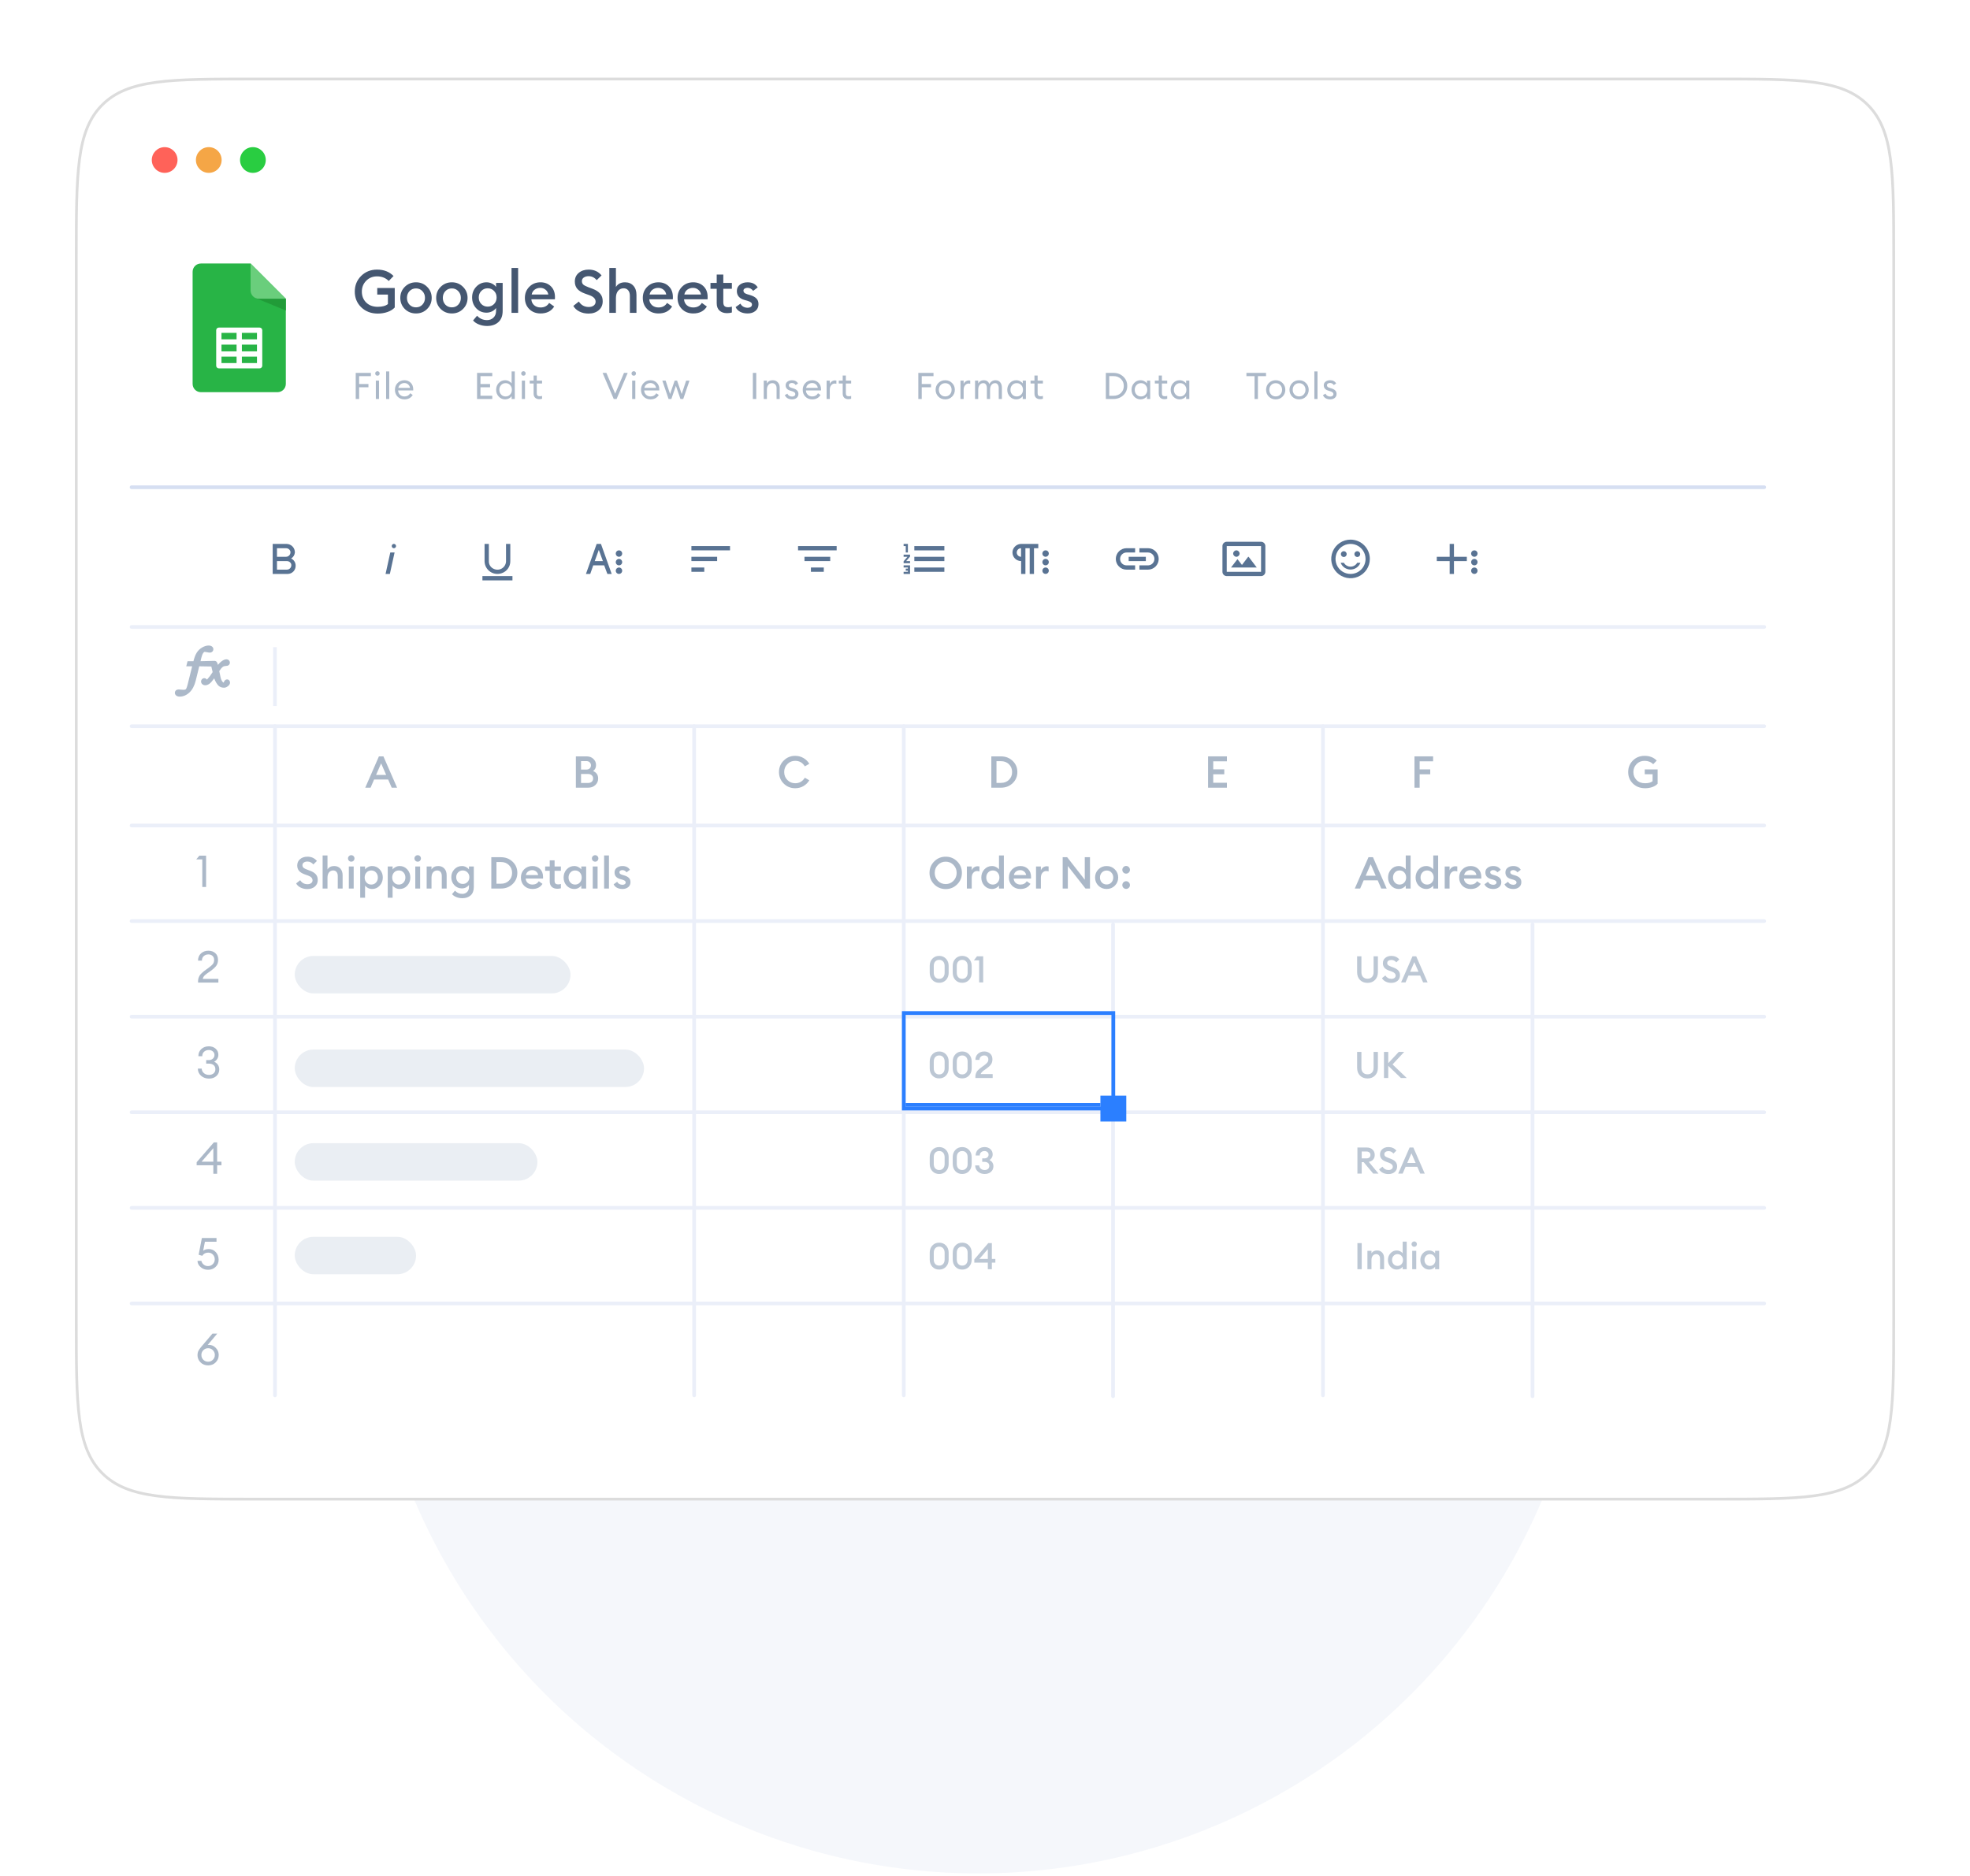 <svg width="526" height="501" viewBox="0 0 526 501" fill="none" xmlns="http://www.w3.org/2000/svg">
<circle cx="261.195" cy="336.773" r="163.5" fill="url(#paint0_linear_4881_7734)"/>
<circle cx="94.71" cy="343.654" r="10.8" fill="#F6F9FF"/>
<g filter="url(#filter0_d_4881_7734)">
<path d="M15 63.727C15 41.1 15 29.786 22.029 22.757C29.059 15.727 40.373 15.727 63 15.727H453C475.627 15.727 486.941 15.727 493.971 22.757C501 29.786 501 41.1 501 63.727V347.691C501 370.318 501 381.632 493.971 388.661C486.941 395.691 475.627 395.691 453 395.691H63C40.373 395.691 29.059 395.691 22.029 388.661C15 381.632 15 370.318 15 347.691V63.727Z" fill="white"/>
<path d="M15.368 63.727C15.368 52.403 15.369 43.947 16.244 37.442C17.117 30.947 18.855 26.452 22.29 23.017C25.725 19.582 30.22 17.844 36.715 16.971C43.22 16.096 51.676 16.095 63 16.095H453C464.324 16.095 472.78 16.096 479.285 16.971C485.78 17.844 490.275 19.582 493.71 23.017C497.145 26.452 498.883 30.947 499.756 37.442C500.631 43.947 500.632 52.403 500.632 63.727V347.691C500.632 359.015 500.631 367.471 499.756 373.976C498.883 380.471 497.145 384.966 493.71 388.401C490.275 391.836 485.78 393.574 479.285 394.447C472.78 395.322 464.324 395.323 453 395.323H63C51.676 395.323 43.22 395.322 36.715 394.447C30.22 393.574 25.725 391.836 22.29 388.401C18.855 384.966 17.117 380.471 16.244 373.976C15.369 367.471 15.368 359.015 15.368 347.691V63.727Z" stroke="black" stroke-opacity="0.14" stroke-width="0.736"/>
</g>
<circle cx="43.964" cy="42.727" r="3.436" fill="#FF6259"/>
<circle cx="55.745" cy="42.727" r="3.436" fill="#F5A646"/>
<circle cx="67.526" cy="42.727" r="3.436" fill="#29CD41"/>
<path d="M77.734 149.14C78.014 148.969 78.251 148.735 78.425 148.457C78.599 148.178 78.706 147.863 78.736 147.536C78.742 147.241 78.689 146.947 78.58 146.672C78.472 146.397 78.311 146.146 78.106 145.933C77.9 145.72 77.655 145.55 77.384 145.432C77.113 145.314 76.821 145.251 76.526 145.245H72.809V153.264H76.818C77.099 153.261 77.377 153.202 77.636 153.092C77.894 152.981 78.129 152.821 78.326 152.62C78.522 152.419 78.678 152.181 78.782 151.92C78.887 151.659 78.94 151.38 78.937 151.099V151.03C78.937 150.633 78.824 150.244 78.611 149.91C78.398 149.575 78.094 149.308 77.734 149.14ZM73.954 146.391H76.359C76.604 146.383 76.844 146.451 77.049 146.584C77.254 146.717 77.413 146.909 77.505 147.135C77.598 147.438 77.568 147.765 77.421 148.045C77.274 148.325 77.022 148.535 76.72 148.63C76.603 148.665 76.482 148.682 76.359 148.682H73.954V146.391ZM76.589 152.118H73.954V149.827H76.589C76.833 149.82 77.073 149.887 77.278 150.02C77.483 150.153 77.642 150.346 77.734 150.572C77.827 150.874 77.797 151.201 77.65 151.481C77.503 151.761 77.251 151.972 76.949 152.067C76.832 152.101 76.711 152.118 76.589 152.118Z" fill="#597393"/>
<path d="M104.209 147.536H105.355L104.095 153.264H102.949L104.209 147.536ZM105.171 145.245C105.058 145.245 104.947 145.279 104.853 145.342C104.759 145.405 104.686 145.494 104.642 145.599C104.599 145.704 104.588 145.819 104.61 145.93C104.632 146.041 104.686 146.143 104.766 146.223C104.847 146.303 104.949 146.358 105.06 146.38C105.171 146.402 105.286 146.391 105.391 146.347C105.495 146.304 105.585 146.231 105.648 146.136C105.711 146.042 105.744 145.931 105.744 145.818C105.744 145.666 105.684 145.521 105.576 145.413C105.469 145.306 105.323 145.245 105.171 145.245Z" fill="#597393"/>
<path d="M136.827 153.836V154.982H128.809V153.836H136.827ZM135.109 149.95C135.09 150.328 134.978 150.696 134.782 151.02C134.586 151.344 134.314 151.614 133.988 151.807C133.662 152 133.294 152.109 132.916 152.125C132.538 152.141 132.162 152.063 131.821 151.898C131.429 151.728 131.096 151.445 130.865 151.084C130.635 150.724 130.517 150.303 130.527 149.876V145.248H129.381V149.95C129.401 150.49 129.547 151.017 129.808 151.489C130.069 151.961 130.437 152.365 130.883 152.669C131.329 152.972 131.841 153.166 132.376 153.235C132.911 153.304 133.455 153.246 133.963 153.066C134.64 152.841 135.226 152.405 135.638 151.823C136.051 151.241 136.266 150.543 136.254 149.83V145.248H135.109V149.95ZM135.109 145.245H136.254H135.109ZM130.527 145.245H129.381H130.527Z" fill="#597393"/>
<path d="M162.176 153.264H163.322L160.458 145.245H159.313L156.449 153.264H157.595L158.396 150.973H161.317L162.176 153.264ZM158.797 149.827L159.886 146.849L160.974 149.827H158.797ZM166.128 152.404C166.128 152.574 166.078 152.741 165.984 152.882C165.889 153.023 165.755 153.133 165.598 153.198C165.441 153.263 165.268 153.28 165.102 153.247C164.935 153.214 164.782 153.132 164.662 153.012C164.542 152.892 164.46 152.739 164.427 152.572C164.393 152.405 164.411 152.233 164.476 152.076C164.541 151.919 164.651 151.785 164.792 151.69C164.933 151.596 165.099 151.545 165.269 151.545C165.497 151.545 165.716 151.636 165.877 151.797C166.038 151.958 166.128 152.177 166.128 152.404ZM166.128 150.114C166.128 150.284 166.078 150.45 165.984 150.591C165.889 150.732 165.755 150.842 165.598 150.907C165.441 150.972 165.268 150.989 165.102 150.956C164.935 150.923 164.782 150.841 164.662 150.721C164.542 150.601 164.46 150.448 164.427 150.281C164.393 150.115 164.411 149.942 164.476 149.785C164.541 149.628 164.651 149.494 164.792 149.399C164.933 149.305 165.099 149.254 165.269 149.254C165.497 149.254 165.716 149.345 165.877 149.506C166.038 149.667 166.128 149.886 166.128 150.114ZM166.128 147.823C166.128 147.993 166.078 148.159 165.984 148.3C165.889 148.441 165.755 148.551 165.598 148.616C165.441 148.681 165.268 148.698 165.102 148.665C164.935 148.632 164.782 148.55 164.662 148.43C164.542 148.31 164.46 148.157 164.427 147.99C164.393 147.824 164.411 147.651 164.476 147.494C164.541 147.337 164.651 147.203 164.792 147.108C164.933 147.014 165.099 146.964 165.269 146.964C165.497 146.964 165.716 147.054 165.877 147.215C166.038 147.376 166.128 147.595 166.128 147.823Z" fill="#597393"/>
<path d="M184.609 152.691H188.046V151.545H184.609V152.691ZM184.609 148.682V149.827H191.482V148.682H184.609ZM184.609 145.818V146.964H194.918V145.818H184.609Z" fill="#597393"/>
<path d="M216.518 152.691H219.955V151.545H216.518V152.691ZM214.8 148.682V149.827H221.673V148.682H214.8ZM213.082 145.818V146.964H223.391V145.818H213.082Z" fill="#597393"/>
<path d="M241.27 151.545H242.415V151.832H241.842V152.404H242.415V152.691H241.27V153.264H242.988V150.973H241.27V151.545ZM241.842 147.536H242.415V145.245H241.27V145.818H241.842V147.536ZM241.27 148.682H242.3L241.27 149.884V150.4H242.988V149.827H241.957L242.988 148.624V148.109H241.27V148.682ZM244.133 145.818V146.964H252.151V145.818H244.133ZM244.133 152.691H252.151V151.545H244.133V152.691ZM244.133 149.827H252.151V148.682H244.133V149.827Z" fill="#597393"/>
<path d="M272.71 145.246C272.172 145.237 271.647 145.413 271.223 145.744C270.799 146.076 270.501 146.542 270.379 147.067C270.257 147.662 270.375 148.281 270.709 148.789C271.043 149.296 271.565 149.65 272.16 149.773L272.176 149.776C272.33 149.81 272.488 149.827 272.645 149.827V153.264H273.791V146.391H274.936V153.264H276.082V146.391H277.227V145.246H272.71ZM271.479 147.536C271.479 147.233 271.6 146.941 271.814 146.726C272.029 146.512 272.32 146.391 272.624 146.391V148.682C272.32 148.682 272.029 148.561 271.814 148.346C271.6 148.132 271.479 147.84 271.479 147.536ZM280.035 152.399C280.035 152.569 279.985 152.735 279.891 152.877C279.796 153.018 279.662 153.128 279.505 153.193C279.348 153.258 279.175 153.275 279.009 153.242C278.842 153.209 278.689 153.127 278.569 153.007C278.449 152.887 278.367 152.734 278.334 152.567C278.301 152.4 278.318 152.228 278.383 152.071C278.448 151.914 278.558 151.78 278.699 151.685C278.84 151.591 279.006 151.54 279.176 151.54C279.404 151.54 279.623 151.631 279.784 151.792C279.945 151.953 280.035 152.172 280.035 152.399ZM280.035 150.109C280.035 150.278 279.985 150.445 279.891 150.586C279.796 150.727 279.662 150.837 279.505 150.902C279.348 150.967 279.175 150.984 279.009 150.951C278.842 150.918 278.689 150.836 278.569 150.716C278.449 150.596 278.367 150.443 278.334 150.276C278.301 150.109 278.318 149.937 278.383 149.78C278.448 149.623 278.558 149.489 278.699 149.394C278.84 149.3 279.006 149.249 279.176 149.249C279.404 149.249 279.623 149.34 279.784 149.501C279.945 149.662 280.035 149.881 280.035 150.109ZM280.035 147.818C280.035 147.988 279.985 148.154 279.891 148.295C279.796 148.436 279.662 148.546 279.505 148.611C279.348 148.676 279.175 148.693 279.009 148.66C278.842 148.627 278.689 148.545 278.569 148.425C278.449 148.305 278.367 148.152 278.334 147.985C278.301 147.819 278.318 147.646 278.383 147.489C278.448 147.332 278.558 147.198 278.699 147.103C278.84 147.009 279.006 146.959 279.176 146.959C279.404 146.959 279.623 147.049 279.784 147.21C279.945 147.371 280.035 147.59 280.035 147.818Z" fill="#597393"/>
<path d="M303.08 152.118H300.789C300.03 152.118 299.302 151.816 298.765 151.279C298.227 150.742 297.926 150.014 297.926 149.254C297.926 148.495 298.227 147.767 298.765 147.229C299.302 146.692 300.03 146.391 300.789 146.391H303.08V147.536H300.789C300.334 147.536 299.897 147.717 299.574 148.039C299.252 148.362 299.071 148.799 299.071 149.254C299.071 149.71 299.252 150.147 299.574 150.469C299.897 150.792 300.334 150.973 300.789 150.973H303.08V152.118ZM306.517 146.391H304.226V147.536H306.517C306.972 147.536 307.409 147.717 307.732 148.039C308.054 148.362 308.235 148.799 308.235 149.254C308.235 149.71 308.054 150.147 307.732 150.469C307.409 150.792 306.972 150.973 306.517 150.973H304.226V152.118H306.517C307.276 152.118 308.005 151.816 308.542 151.279C309.079 150.742 309.38 150.014 309.38 149.254C309.38 148.495 309.079 147.767 308.542 147.229C308.005 146.692 307.276 146.391 306.517 146.391ZM305.944 148.682H301.362V149.827H305.944V148.682Z" fill="#597393"/>
<path d="M333.386 148.682L335.562 151.545H328.689L330.408 149.312L331.61 150.858L333.271 148.682H333.386ZM330.121 148.682C330.579 148.682 330.98 148.281 330.98 147.823C330.98 147.364 330.579 146.963 330.121 146.963C329.663 146.963 329.262 147.364 329.262 147.823C329.262 148.281 329.663 148.682 330.121 148.682ZM337.853 145.818V152.691C337.853 153.321 337.338 153.836 336.708 153.836H327.544C326.914 153.836 326.398 153.321 326.398 152.691V145.818C326.398 145.188 326.914 144.673 327.544 144.673H336.708C337.338 144.673 337.853 145.188 337.853 145.818ZM336.708 147.422V145.818H327.544V152.691H336.708V147.422Z" fill="#597393"/>
<path d="M360.595 144.1C359.575 144.101 358.579 144.404 357.732 144.971C356.885 145.538 356.226 146.343 355.836 147.285C355.447 148.227 355.346 149.264 355.545 150.263C355.744 151.263 356.236 152.181 356.957 152.901C357.678 153.621 358.596 154.112 359.596 154.31C360.596 154.509 361.632 154.406 362.574 154.016C363.515 153.626 364.32 152.965 364.886 152.118C365.452 151.27 365.754 150.274 365.754 149.254C365.755 148.577 365.621 147.906 365.362 147.28C365.103 146.654 364.723 146.086 364.244 145.607C363.764 145.128 363.195 144.749 362.569 144.49C361.943 144.231 361.272 144.099 360.595 144.1ZM360.6 153.263C359.807 153.263 359.032 153.028 358.373 152.588C357.713 152.147 357.199 151.521 356.896 150.789C356.593 150.056 356.513 149.25 356.668 148.472C356.822 147.695 357.204 146.98 357.765 146.419C358.326 145.859 359.04 145.477 359.818 145.322C360.595 145.168 361.402 145.247 362.134 145.55C362.867 145.854 363.493 146.368 363.933 147.027C364.374 147.686 364.609 148.461 364.609 149.254C364.609 149.781 364.505 150.302 364.304 150.789C364.103 151.275 363.807 151.717 363.435 152.09C363.063 152.462 362.621 152.757 362.134 152.959C361.648 153.16 361.126 153.264 360.6 153.263ZM362.378 150.285H363.239C363.032 150.817 362.669 151.273 362.198 151.595C361.727 151.917 361.17 152.089 360.6 152.089C360.029 152.089 359.472 151.917 359.001 151.595C358.531 151.273 358.168 150.817 357.961 150.285H358.822C359.001 150.598 359.26 150.859 359.572 151.04C359.884 151.221 360.239 151.316 360.6 151.316C360.961 151.316 361.315 151.221 361.628 151.04C361.94 150.859 362.199 150.598 362.378 150.285ZM358.023 147.966C358.023 147.813 358.068 147.663 358.153 147.536C358.238 147.409 358.359 147.31 358.5 147.251C358.641 147.193 358.797 147.178 358.947 147.207C359.097 147.237 359.234 147.311 359.342 147.419C359.451 147.527 359.524 147.665 359.554 147.815C359.584 147.965 359.569 148.12 359.51 148.262C359.452 148.403 359.352 148.524 359.225 148.609C359.098 148.694 358.949 148.739 358.796 148.739C358.591 148.739 358.394 148.657 358.249 148.512C358.104 148.367 358.023 148.171 358.023 147.966ZM361.631 147.966C361.631 147.813 361.676 147.663 361.761 147.536C361.846 147.409 361.967 147.31 362.108 147.251C362.249 147.193 362.405 147.178 362.555 147.207C362.705 147.237 362.843 147.311 362.951 147.419C363.059 147.527 363.132 147.665 363.162 147.815C363.192 147.965 363.177 148.12 363.118 148.262C363.06 148.403 362.961 148.524 362.834 148.609C362.706 148.694 362.557 148.739 362.404 148.739C362.199 148.739 362.002 148.657 361.857 148.512C361.712 148.367 361.631 148.171 361.631 147.966Z" fill="#597393"/>
<path d="M391.651 149.827H388.215V153.264H387.069V149.827H383.633V148.682H387.069V145.245H388.215V148.682H391.651V149.827ZM394.515 152.404C394.515 152.574 394.464 152.741 394.37 152.882C394.275 153.023 394.141 153.133 393.984 153.198C393.827 153.263 393.655 153.28 393.488 153.247C393.321 153.214 393.168 153.132 393.048 153.012C392.928 152.892 392.846 152.739 392.813 152.572C392.78 152.405 392.797 152.233 392.862 152.076C392.927 151.919 393.037 151.785 393.178 151.69C393.32 151.596 393.486 151.545 393.656 151.545C393.883 151.545 394.102 151.636 394.263 151.797C394.424 151.958 394.515 152.177 394.515 152.404ZM394.515 150.114C394.515 150.284 394.464 150.45 394.37 150.591C394.275 150.732 394.141 150.842 393.984 150.907C393.827 150.972 393.655 150.989 393.488 150.956C393.321 150.923 393.168 150.841 393.048 150.721C392.928 150.601 392.846 150.448 392.813 150.281C392.78 150.115 392.797 149.942 392.862 149.785C392.927 149.628 393.037 149.494 393.178 149.399C393.32 149.305 393.486 149.254 393.656 149.254C393.883 149.254 394.102 149.345 394.263 149.506C394.424 149.667 394.515 149.886 394.515 150.114ZM394.515 147.823C394.515 147.993 394.464 148.159 394.37 148.3C394.275 148.441 394.141 148.551 393.984 148.616C393.827 148.681 393.655 148.698 393.488 148.665C393.321 148.632 393.168 148.55 393.048 148.43C392.928 148.31 392.846 148.157 392.813 147.99C392.78 147.824 392.797 147.651 392.862 147.494C392.927 147.337 393.037 147.203 393.178 147.108C393.32 147.014 393.486 146.964 393.656 146.964C393.883 146.964 394.102 147.054 394.263 147.215C394.424 147.376 394.515 147.595 394.515 147.823Z" fill="#597393"/>
<g clip-path="url(#clip0_4881_7734)">
<path d="M76.318 79.776V102.513C76.318 103.736 75.326 104.727 74.104 104.727H53.643C52.421 104.727 51.43 103.736 51.43 102.513V72.577C51.43 71.355 52.42 70.364 53.643 70.364H66.906L76.318 79.776Z" fill="#28B446"/>
<path d="M68.191 79.571L76.319 82.92V79.776L71.711 78.415L68.191 79.571Z" fill="#219B38"/>
<path d="M76.318 79.776H69.12C67.897 79.776 66.906 78.785 66.906 77.562V70.364L76.318 79.776Z" fill="#6ACE7C"/>
<path d="M69.319 87.475H58.43C58.039 87.475 57.723 87.792 57.723 88.183V97.657C57.723 98.048 58.039 98.364 58.43 98.364H69.319C69.709 98.364 70.026 98.048 70.026 97.657V88.183C70.026 87.792 69.709 87.475 69.319 87.475ZM59.137 92.022H63.167V93.819H59.137V92.022ZM64.581 92.022H68.612V93.819H64.581V92.022ZM68.612 90.607H64.581V88.89H68.612V90.607ZM63.167 88.89V90.607H59.137V88.89H63.167ZM59.137 95.233H63.167V96.95H59.137V95.233ZM64.581 96.95V95.233H68.612V96.95H64.581Z" fill="white"/>
</g>
<path d="M100.871 83.737C99.089 83.737 97.617 83.177 96.455 82.057C95.303 80.937 94.727 79.54 94.727 77.865C94.727 76.212 95.292 74.82 96.423 73.689C97.564 72.559 98.983 71.993 100.679 71.993C102.492 71.993 103.959 72.564 105.079 73.705L103.799 75.033C102.977 74.212 101.937 73.801 100.679 73.801C99.505 73.801 98.535 74.196 97.767 74.985C96.999 75.764 96.615 76.724 96.615 77.865C96.615 79.039 96.999 80.009 97.767 80.777C98.545 81.545 99.575 81.929 100.855 81.929C102.071 81.929 102.977 81.684 103.575 81.193V78.665H100.727V76.905H105.399V82.105C104.908 82.639 104.257 83.044 103.447 83.321C102.636 83.599 101.777 83.737 100.871 83.737ZM114.049 82.505C113.249 83.305 112.257 83.705 111.073 83.705C109.889 83.705 108.892 83.305 108.081 82.505C107.281 81.695 106.881 80.708 106.881 79.545C106.881 78.383 107.281 77.401 108.081 76.601C108.892 75.791 109.889 75.385 111.073 75.385C112.257 75.385 113.249 75.791 114.049 76.601C114.86 77.401 115.265 78.383 115.265 79.545C115.265 80.708 114.86 81.695 114.049 82.505ZM111.073 82.073C111.767 82.073 112.337 81.833 112.785 81.353C113.244 80.863 113.473 80.26 113.473 79.545C113.473 78.831 113.244 78.233 112.785 77.753C112.337 77.263 111.767 77.017 111.073 77.017C110.369 77.017 109.788 77.263 109.329 77.753C108.881 78.233 108.657 78.831 108.657 79.545C108.657 80.26 108.881 80.863 109.329 81.353C109.788 81.833 110.369 82.073 111.073 82.073ZM123.628 82.505C122.828 83.305 121.836 83.705 120.652 83.705C119.468 83.705 118.47 83.305 117.66 82.505C116.86 81.695 116.46 80.708 116.46 79.545C116.46 78.383 116.86 77.401 117.66 76.601C118.47 75.791 119.468 75.385 120.652 75.385C121.836 75.385 122.828 75.791 123.628 76.601C124.438 77.401 124.844 78.383 124.844 79.545C124.844 80.708 124.438 81.695 123.628 82.505ZM120.652 82.073C121.345 82.073 121.916 81.833 122.364 81.353C122.822 80.863 123.052 80.26 123.052 79.545C123.052 78.831 122.822 78.233 122.364 77.753C121.916 77.263 121.345 77.017 120.652 77.017C119.948 77.017 119.366 77.263 118.908 77.753C118.46 78.233 118.236 78.831 118.236 79.545C118.236 80.26 118.46 80.863 118.908 81.353C119.366 81.833 119.948 82.073 120.652 82.073ZM128.518 81.193C128.976 81.652 129.542 81.881 130.214 81.881C130.886 81.881 131.451 81.652 131.91 81.193C132.368 80.724 132.598 80.137 132.598 79.433C132.598 78.729 132.368 78.148 131.91 77.689C131.451 77.22 130.886 76.985 130.214 76.985C129.542 76.985 128.976 77.22 128.518 77.689C128.059 78.148 127.83 78.729 127.83 79.433C127.83 80.137 128.059 80.724 128.518 81.193ZM130.054 87.049C129.275 87.049 128.555 86.916 127.894 86.649C127.232 86.393 126.704 86.036 126.31 85.577L127.382 84.313C128.096 85.092 128.982 85.481 130.038 85.481C130.731 85.481 131.307 85.257 131.766 84.809C132.224 84.372 132.454 83.764 132.454 82.985V82.249C132.198 82.612 131.84 82.911 131.382 83.145C130.923 83.38 130.427 83.497 129.894 83.497C128.816 83.497 127.904 83.108 127.158 82.329C126.422 81.54 126.054 80.575 126.054 79.433C126.054 78.303 126.422 77.348 127.158 76.569C127.904 75.78 128.816 75.385 129.894 75.385C130.427 75.385 130.923 75.503 131.382 75.737C131.84 75.961 132.198 76.255 132.454 76.617V75.545H134.214V83.001C134.214 84.335 133.83 85.343 133.062 86.025C132.304 86.708 131.302 87.049 130.054 87.049ZM136.582 83.545V71.545H138.342V83.545H136.582ZM144.323 83.705C143.107 83.705 142.105 83.316 141.315 82.537C140.537 81.759 140.147 80.761 140.147 79.545C140.147 78.361 140.542 77.375 141.331 76.585C142.121 75.785 143.118 75.385 144.323 75.385C145.433 75.385 146.35 75.737 147.075 76.441C147.811 77.145 148.179 78.116 148.179 79.353C148.179 79.567 148.174 79.759 148.163 79.929H141.875C141.918 80.58 142.169 81.108 142.627 81.513C143.086 81.908 143.657 82.105 144.339 82.105C145.363 82.105 146.126 81.7 146.627 80.889L147.971 81.849C147.203 83.087 145.987 83.705 144.323 83.705ZM141.955 78.649H146.403C146.307 78.095 146.057 77.663 145.651 77.353C145.257 77.033 144.793 76.873 144.259 76.873C143.705 76.873 143.209 77.028 142.771 77.337C142.345 77.647 142.073 78.084 141.955 78.649ZM157.13 83.737C156.224 83.737 155.408 83.551 154.682 83.177C153.957 82.804 153.424 82.308 153.082 81.689L154.554 80.521C155.184 81.492 156.064 81.977 157.194 81.977C157.738 81.977 158.181 81.849 158.522 81.593C158.864 81.327 159.034 80.985 159.034 80.569C159.034 79.812 158.496 79.236 157.418 78.841L156.17 78.393C155.253 78.063 154.576 77.641 154.138 77.129C153.701 76.607 153.482 75.961 153.482 75.193C153.482 74.223 153.829 73.449 154.522 72.873C155.216 72.287 156.101 71.993 157.178 71.993C158.618 71.993 159.765 72.511 160.618 73.545L159.322 74.809C158.736 74.105 158.016 73.753 157.162 73.753C156.661 73.753 156.234 73.871 155.882 74.105C155.541 74.34 155.37 74.66 155.37 75.065C155.37 75.46 155.498 75.775 155.754 76.009C156.021 76.233 156.469 76.463 157.098 76.697L158.25 77.129C159.125 77.46 159.792 77.892 160.25 78.425C160.709 78.959 160.933 79.636 160.922 80.457C160.922 81.439 160.57 82.233 159.866 82.841C159.162 83.439 158.25 83.737 157.13 83.737ZM164.452 83.545H162.692V71.545H164.452V76.633C164.953 75.801 165.764 75.385 166.884 75.385C167.812 75.385 168.553 75.689 169.108 76.297C169.662 76.905 169.94 77.716 169.94 78.729V83.545H168.18V79.017C168.18 78.377 168.03 77.881 167.732 77.529C167.433 77.167 167.028 76.985 166.516 76.985C165.908 76.985 165.412 77.215 165.028 77.673C164.644 78.132 164.452 78.777 164.452 79.609V83.545ZM175.808 83.705C174.592 83.705 173.589 83.316 172.8 82.537C172.021 81.759 171.632 80.761 171.632 79.545C171.632 78.361 172.026 77.375 172.816 76.585C173.605 75.785 174.602 75.385 175.808 75.385C176.917 75.385 177.834 75.737 178.56 76.441C179.296 77.145 179.664 78.116 179.664 79.353C179.664 79.567 179.658 79.759 179.648 79.929H173.36C173.402 80.58 173.653 81.108 174.112 81.513C174.57 81.908 175.141 82.105 175.824 82.105C176.848 82.105 177.61 81.7 178.112 80.889L179.456 81.849C178.688 83.087 177.472 83.705 175.808 83.705ZM173.44 78.649H177.888C177.792 78.095 177.541 77.663 177.136 77.353C176.741 77.033 176.277 76.873 175.744 76.873C175.189 76.873 174.693 77.028 174.256 77.337C173.829 77.647 173.557 78.084 173.44 78.649ZM185.089 83.705C183.873 83.705 182.87 83.316 182.081 82.537C181.302 81.759 180.913 80.761 180.913 79.545C180.913 78.361 181.308 77.375 182.097 76.585C182.886 75.785 183.884 75.385 185.089 75.385C186.198 75.385 187.116 75.737 187.841 76.441C188.577 77.145 188.945 78.116 188.945 79.353C188.945 79.567 188.94 79.759 188.929 79.929H182.641C182.684 80.58 182.934 81.108 183.393 81.513C183.852 81.908 184.422 82.105 185.105 82.105C186.129 82.105 186.892 81.7 187.393 80.889L188.737 81.849C187.969 83.087 186.753 83.705 185.089 83.705ZM182.721 78.649H187.169C187.073 78.095 186.822 77.663 186.417 77.353C186.022 77.033 185.558 76.873 185.025 76.873C184.47 76.873 183.974 77.028 183.537 77.337C183.11 77.647 182.838 78.084 182.721 78.649ZM194.101 83.625C193.291 83.625 192.629 83.401 192.117 82.953C191.616 82.495 191.365 81.833 191.365 80.969V77.113H189.701V75.545H191.365V73.321H193.125V75.545H195.413V77.113H193.125V80.681C193.125 81.172 193.232 81.524 193.445 81.737C193.659 81.94 194 82.041 194.469 82.041C194.853 82.041 195.168 81.988 195.413 81.881V83.449C195.029 83.567 194.592 83.625 194.101 83.625ZM199.626 83.705C198.89 83.705 198.24 83.567 197.674 83.289C197.109 83.001 196.688 82.575 196.41 82.009L197.706 81.081C197.866 81.423 198.122 81.695 198.474 81.897C198.826 82.089 199.21 82.185 199.626 82.185C199.957 82.185 200.229 82.111 200.442 81.961C200.666 81.812 200.778 81.604 200.778 81.337C200.778 81.103 200.688 80.911 200.506 80.761C200.336 80.612 200.016 80.463 199.546 80.313L198.842 80.121C197.424 79.737 196.725 78.921 196.746 77.673C196.746 76.98 197.018 76.425 197.562 76.009C198.106 75.593 198.789 75.385 199.61 75.385C200.848 75.385 201.749 75.839 202.314 76.745L201.098 77.673C200.693 77.129 200.186 76.857 199.578 76.857C199.29 76.857 199.04 76.927 198.826 77.065C198.613 77.193 198.506 77.375 198.506 77.609C198.506 77.823 198.576 78.004 198.714 78.153C198.853 78.303 199.104 78.436 199.466 78.553L200.282 78.793C201.029 79.017 201.589 79.321 201.962 79.705C202.336 80.079 202.522 80.585 202.522 81.225C202.522 81.983 202.25 82.585 201.706 83.033C201.162 83.481 200.469 83.705 199.626 83.705Z" fill="#455771"/>
<path opacity="0.5" d="M94.978 106.545V99.575H99.032V100.439H95.891V102.549H98.375V103.413H95.891V106.545H94.978ZM101.205 100.154C101.094 100.265 100.953 100.321 100.783 100.321C100.613 100.321 100.469 100.265 100.351 100.154C100.233 100.036 100.174 99.892 100.174 99.722C100.174 99.558 100.233 99.417 100.351 99.3C100.469 99.182 100.613 99.123 100.783 99.123C100.953 99.123 101.094 99.182 101.205 99.3C101.316 99.417 101.372 99.558 101.372 99.722C101.372 99.892 101.316 100.036 101.205 100.154ZM100.351 106.545V101.636H101.195V106.545H100.351ZM103.09 106.545V99.182H103.935V106.545H103.09ZM107.99 106.644C107.237 106.644 106.625 106.401 106.154 105.917C105.683 105.433 105.447 104.824 105.447 104.091C105.447 103.364 105.686 102.759 106.164 102.275C106.641 101.784 107.253 101.538 108 101.538C108.661 101.538 109.214 101.761 109.659 102.206C110.111 102.644 110.336 103.243 110.336 104.003C110.336 104.101 110.333 104.186 110.327 104.258H106.301C106.314 104.716 106.478 105.099 106.792 105.407C107.113 105.714 107.515 105.868 108 105.868C108.687 105.868 109.197 105.583 109.531 105.014L110.199 105.475C109.721 106.254 108.985 106.644 107.99 106.644ZM106.36 103.571H109.472C109.407 103.178 109.233 102.867 108.952 102.638C108.677 102.402 108.35 102.284 107.97 102.284C107.584 102.284 107.237 102.402 106.929 102.638C106.628 102.867 106.439 103.178 106.36 103.571Z" fill="#597393"/>
<path opacity="0.5" d="M127.376 106.545V99.575H131.441V100.439H128.289V102.549H130.852V103.413H128.289V105.681H131.441V106.545H127.376ZM134.877 106.644C134.197 106.644 133.624 106.395 133.159 105.897C132.701 105.4 132.472 104.798 132.472 104.091C132.472 103.384 132.701 102.782 133.159 102.284C133.624 101.787 134.197 101.538 134.877 101.538C135.237 101.538 135.571 101.62 135.879 101.784C136.193 101.941 136.435 102.144 136.605 102.392V99.182H137.45V106.545H136.605V105.789C136.435 106.038 136.193 106.244 135.879 106.408C135.571 106.565 135.237 106.644 134.877 106.644ZM135.005 105.868C135.489 105.868 135.889 105.698 136.203 105.357C136.517 105.017 136.674 104.595 136.674 104.091C136.674 103.587 136.517 103.165 136.203 102.824C135.889 102.484 135.489 102.314 135.005 102.314C134.514 102.314 134.111 102.484 133.797 102.824C133.483 103.165 133.326 103.587 133.326 104.091C133.326 104.595 133.483 105.017 133.797 105.357C134.111 105.698 134.514 105.868 135.005 105.868ZM140.188 100.154C140.076 100.265 139.936 100.321 139.766 100.321C139.595 100.321 139.451 100.265 139.334 100.154C139.216 100.036 139.157 99.892 139.157 99.722C139.157 99.558 139.216 99.417 139.334 99.3C139.451 99.182 139.595 99.123 139.766 99.123C139.936 99.123 140.076 99.182 140.188 99.3C140.299 99.417 140.355 99.558 140.355 99.722C140.355 99.892 140.299 100.036 140.188 100.154ZM139.334 106.545V101.636H140.178V106.545H139.334ZM143.978 106.595C143.526 106.595 143.163 106.467 142.888 106.212C142.613 105.956 142.476 105.583 142.476 105.092V102.412H141.435V101.636H142.476V100.272H143.32V101.636H144.734V102.412H143.32V104.984C143.32 105.292 143.385 105.508 143.516 105.632C143.647 105.757 143.853 105.819 144.135 105.819C144.384 105.819 144.583 105.786 144.734 105.721V106.477C144.498 106.555 144.246 106.595 143.978 106.595Z" fill="#597393"/>
<path opacity="0.5" d="M163.87 106.545L160.895 99.575H161.906L164.253 105.122L166.609 99.575H167.601L164.636 106.545H163.87ZM169.645 100.154C169.533 100.265 169.393 100.321 169.222 100.321C169.052 100.321 168.908 100.265 168.79 100.154C168.673 100.036 168.614 99.892 168.614 99.722C168.614 99.558 168.673 99.417 168.79 99.3C168.908 99.182 169.052 99.123 169.222 99.123C169.393 99.123 169.533 99.182 169.645 99.3C169.756 99.417 169.812 99.558 169.812 99.722C169.812 99.892 169.756 100.036 169.645 100.154ZM168.79 106.545V101.636H169.635V106.545H168.79ZM173.69 106.644C172.937 106.644 172.325 106.401 171.854 105.917C171.383 105.433 171.147 104.824 171.147 104.091C171.147 103.364 171.386 102.759 171.864 102.275C172.342 101.784 172.954 101.538 173.7 101.538C174.361 101.538 174.914 101.761 175.359 102.206C175.811 102.644 176.037 103.243 176.037 104.003C176.037 104.101 176.033 104.186 176.027 104.258H172.001C172.014 104.716 172.178 105.099 172.492 105.407C172.813 105.714 173.215 105.868 173.7 105.868C174.387 105.868 174.898 105.583 175.231 105.014L175.899 105.475C175.421 106.254 174.685 106.644 173.69 106.644ZM172.06 103.571H175.173C175.107 103.178 174.934 102.867 174.652 102.638C174.377 102.402 174.05 102.284 173.67 102.284C173.284 102.284 172.937 102.402 172.63 102.638C172.329 102.867 172.139 103.178 172.06 103.571ZM181.683 106.545L180.465 103.021L179.258 106.545H178.511L176.842 101.636H177.726L178.914 105.22L180.141 101.636H180.789L182.017 105.22L183.205 101.636H184.098L182.429 106.545H181.683Z" fill="#597393"/>
<path opacity="0.5" d="M201.013 106.545V99.575H201.926V106.545H201.013ZM203.922 106.545V101.636H204.766V102.392C205.1 101.823 205.62 101.538 206.327 101.538C206.884 101.538 207.332 101.718 207.672 102.078C208.013 102.438 208.183 102.919 208.183 103.521V106.545H207.348V103.649C207.348 103.237 207.244 102.913 207.034 102.677C206.825 102.435 206.543 102.314 206.19 102.314C205.784 102.314 205.444 102.474 205.169 102.795C204.9 103.116 204.766 103.554 204.766 104.111V106.545H203.922ZM211.481 106.644C211.029 106.644 210.633 106.549 210.293 106.359C209.952 106.163 209.707 105.878 209.556 105.505L210.243 105.122C210.335 105.364 210.495 105.554 210.725 105.691C210.954 105.829 211.209 105.897 211.49 105.897C211.733 105.897 211.935 105.839 212.099 105.721C212.263 105.603 212.345 105.443 212.345 105.24C212.345 105.063 212.279 104.916 212.148 104.798C212.024 104.68 211.805 104.572 211.49 104.474L210.999 104.317C210.181 104.081 209.772 103.603 209.772 102.883C209.772 102.477 209.933 102.153 210.253 101.911C210.581 101.663 210.983 101.538 211.461 101.538C212.207 101.538 212.747 101.823 213.081 102.392L212.453 102.824C212.184 102.451 211.844 102.265 211.431 102.265C211.209 102.265 211.016 102.32 210.852 102.432C210.695 102.536 210.617 102.677 210.617 102.854C210.617 103.017 210.666 103.158 210.764 103.276C210.869 103.387 211.052 103.482 211.314 103.561L211.854 103.728C212.744 104.003 213.189 104.484 213.189 105.171C213.189 105.629 213.029 105.989 212.708 106.251C212.394 106.513 211.985 106.644 211.481 106.644ZM216.873 106.644C216.12 106.644 215.508 106.401 215.037 105.917C214.565 105.433 214.33 104.824 214.33 104.091C214.33 103.364 214.569 102.759 215.046 102.275C215.524 101.784 216.136 101.538 216.882 101.538C217.544 101.538 218.097 101.761 218.542 102.206C218.993 102.644 219.219 103.243 219.219 104.003C219.219 104.101 219.216 104.186 219.209 104.258H215.184C215.197 104.716 215.361 105.099 215.675 105.407C215.996 105.714 216.398 105.868 216.882 105.868C217.57 105.868 218.08 105.583 218.414 105.014L219.082 105.475C218.604 106.254 217.868 106.644 216.873 106.644ZM215.243 103.571H218.355C218.29 103.178 218.116 102.867 217.835 102.638C217.56 102.402 217.233 102.284 216.853 102.284C216.467 102.284 216.12 102.402 215.812 102.638C215.511 102.867 215.321 103.178 215.243 103.571ZM220.712 106.545V101.636H221.556V102.589C221.648 102.288 221.825 102.045 222.087 101.862C222.355 101.679 222.636 101.587 222.931 101.587C223.075 101.587 223.203 101.6 223.314 101.627V102.5C223.196 102.448 223.042 102.422 222.852 102.422C222.512 102.422 222.211 102.569 221.949 102.864C221.687 103.158 221.556 103.574 221.556 104.111V106.545H220.712ZM226.507 106.595C226.055 106.595 225.692 106.467 225.417 106.212C225.142 105.956 225.005 105.583 225.005 105.092V102.412H223.964V101.636H225.005V100.272H225.849V101.636H227.263V102.412H225.849V104.984C225.849 105.292 225.915 105.508 226.045 105.632C226.176 105.757 226.383 105.819 226.664 105.819C226.913 105.819 227.112 105.786 227.263 105.721V106.477C227.027 106.555 226.775 106.595 226.507 106.595Z" fill="#597393"/>
<path opacity="0.5" d="M245.196 106.545V99.575H249.251V100.439H246.109V102.549H248.593V103.413H246.109V106.545H245.196ZM252.385 106.644C251.645 106.644 251.03 106.398 250.539 105.907C250.055 105.41 249.813 104.804 249.813 104.091C249.813 103.377 250.055 102.775 250.539 102.284C251.03 101.787 251.645 101.538 252.385 101.538C253.118 101.538 253.727 101.787 254.211 102.284C254.702 102.775 254.947 103.377 254.947 104.091C254.947 104.804 254.702 105.41 254.211 105.907C253.727 106.398 253.118 106.644 252.385 106.644ZM251.148 105.348C251.469 105.688 251.881 105.858 252.385 105.858C252.889 105.858 253.298 105.688 253.612 105.348C253.926 105.007 254.083 104.588 254.083 104.091C254.083 103.593 253.926 103.175 253.612 102.834C253.298 102.494 252.889 102.324 252.385 102.324C251.881 102.324 251.469 102.494 251.148 102.834C250.834 103.175 250.677 103.593 250.677 104.091C250.677 104.588 250.834 105.007 251.148 105.348ZM256.454 106.545V101.636H257.298V102.589C257.39 102.288 257.567 102.045 257.829 101.862C258.097 101.679 258.378 101.587 258.673 101.587C258.817 101.587 258.945 101.6 259.056 101.627V102.5C258.938 102.448 258.784 102.422 258.594 102.422C258.254 102.422 257.953 102.569 257.691 102.864C257.429 103.158 257.298 103.574 257.298 104.111V106.545H256.454ZM266.667 106.545V103.659C266.667 103.253 266.582 102.929 266.412 102.687C266.248 102.438 266.009 102.314 265.695 102.314C265.302 102.314 264.981 102.468 264.733 102.775C264.491 103.083 264.363 103.502 264.35 104.032V106.545H263.505V103.659C263.505 103.247 263.42 102.919 263.25 102.677C263.087 102.435 262.851 102.314 262.543 102.314C262.137 102.314 261.81 102.477 261.561 102.805C261.313 103.125 261.188 103.561 261.188 104.111V106.545H260.344V101.636H261.188V102.392C261.503 101.823 261.997 101.538 262.671 101.538C263.417 101.538 263.921 101.888 264.183 102.589C264.314 102.268 264.523 102.013 264.811 101.823C265.099 101.633 265.427 101.538 265.793 101.538C266.323 101.538 266.742 101.718 267.05 102.078C267.357 102.438 267.511 102.923 267.511 103.531V106.545H266.667ZM271.348 106.644C270.667 106.644 270.094 106.395 269.63 105.897C269.172 105.4 268.942 104.798 268.942 104.091C268.942 103.384 269.172 102.782 269.63 102.284C270.094 101.787 270.667 101.538 271.348 101.538C271.708 101.538 272.042 101.62 272.349 101.784C272.664 101.941 272.906 102.144 273.076 102.392V101.636H273.92V106.545H273.076V105.789C272.906 106.038 272.664 106.244 272.349 106.408C272.042 106.565 271.708 106.644 271.348 106.644ZM271.476 105.868C271.96 105.868 272.359 105.698 272.673 105.357C272.988 105.017 273.145 104.595 273.145 104.091C273.145 103.587 272.988 103.165 272.673 102.824C272.359 102.484 271.96 102.314 271.476 102.314C270.985 102.314 270.582 102.484 270.268 102.824C269.954 103.165 269.797 103.587 269.797 104.091C269.797 104.595 269.954 105.017 270.268 105.357C270.582 105.698 270.985 105.868 271.476 105.868ZM277.709 106.595C277.257 106.595 276.894 106.467 276.619 106.212C276.344 105.956 276.207 105.583 276.207 105.092V102.412H275.166V101.636H276.207V100.272H277.051V101.636H278.465V102.412H277.051V104.984C277.051 105.292 277.117 105.508 277.247 105.632C277.378 105.757 277.585 105.819 277.866 105.819C278.115 105.819 278.314 105.786 278.465 105.721V106.477C278.229 106.555 277.977 106.595 277.709 106.595Z" fill="#597393"/>
<path opacity="0.5" d="M295.267 106.545V99.575H297.27C298.336 99.575 299.22 99.905 299.92 100.566C300.627 101.227 300.981 102.059 300.981 103.06C300.981 104.061 300.627 104.893 299.92 105.554C299.22 106.215 298.336 106.545 297.27 106.545H295.267ZM296.18 105.691H297.27C298.101 105.691 298.772 105.446 299.282 104.955C299.799 104.457 300.058 103.826 300.058 103.06C300.058 102.294 299.799 101.666 299.282 101.175C298.772 100.677 298.101 100.429 297.27 100.429H296.18V105.691ZM304.532 106.644C303.851 106.644 303.279 106.395 302.814 105.897C302.356 105.4 302.127 104.798 302.127 104.091C302.127 103.384 302.356 102.782 302.814 102.284C303.279 101.787 303.851 101.538 304.532 101.538C304.892 101.538 305.226 101.62 305.534 101.784C305.848 101.941 306.09 102.144 306.26 102.392V101.636H307.104V106.545H306.26V105.789C306.09 106.038 305.848 106.244 305.534 106.408C305.226 106.565 304.892 106.644 304.532 106.644ZM304.66 105.868C305.144 105.868 305.543 105.698 305.858 105.357C306.172 105.017 306.329 104.595 306.329 104.091C306.329 103.587 306.172 103.165 305.858 102.824C305.543 102.484 305.144 102.314 304.66 102.314C304.169 102.314 303.766 102.484 303.452 102.824C303.138 103.165 302.981 103.587 302.981 104.091C302.981 104.595 303.138 105.017 303.452 105.357C303.766 105.698 304.169 105.868 304.66 105.868ZM310.893 106.595C310.442 106.595 310.078 106.467 309.803 106.212C309.528 105.956 309.391 105.583 309.391 105.092V102.412H308.35V101.636H309.391V100.272H310.235V101.636H311.649V102.412H310.235V104.984C310.235 105.292 310.301 105.508 310.432 105.632C310.563 105.757 310.769 105.819 311.05 105.819C311.299 105.819 311.499 105.786 311.649 105.721V106.477C311.414 106.555 311.162 106.595 310.893 106.595ZM314.978 106.644C314.297 106.644 313.724 106.395 313.26 105.897C312.801 105.4 312.572 104.798 312.572 104.091C312.572 103.384 312.801 102.782 313.26 102.284C313.724 101.787 314.297 101.538 314.978 101.538C315.338 101.538 315.672 101.62 315.979 101.784C316.293 101.941 316.536 102.144 316.706 102.392V101.636H317.55V106.545H316.706V105.789C316.536 106.038 316.293 106.244 315.979 106.408C315.672 106.565 315.338 106.644 314.978 106.644ZM315.105 105.868C315.59 105.868 315.989 105.698 316.303 105.357C316.617 105.017 316.774 104.595 316.774 104.091C316.774 103.587 316.617 103.165 316.303 102.824C315.989 102.484 315.59 102.314 315.105 102.314C314.614 102.314 314.212 102.484 313.898 102.824C313.584 103.165 313.426 103.587 313.426 104.091C313.426 104.595 313.584 105.017 313.898 105.357C314.212 105.698 314.614 105.868 315.105 105.868Z" fill="#597393"/>
<path opacity="0.5" d="M334.973 106.545V100.439H332.804V99.575H338.037V100.439H335.867V106.545H334.973ZM340.624 106.644C339.884 106.644 339.269 106.398 338.778 105.907C338.293 105.41 338.051 104.804 338.051 104.091C338.051 103.377 338.293 102.775 338.778 102.284C339.269 101.787 339.884 101.538 340.624 101.538C341.357 101.538 341.965 101.787 342.45 102.284C342.941 102.775 343.186 103.377 343.186 104.091C343.186 104.804 342.941 105.41 342.45 105.907C341.965 106.398 341.357 106.644 340.624 106.644ZM339.386 105.348C339.707 105.688 340.12 105.858 340.624 105.858C341.128 105.858 341.537 105.688 341.851 105.348C342.165 105.007 342.322 104.588 342.322 104.091C342.322 103.593 342.165 103.175 341.851 102.834C341.537 102.494 341.128 102.324 340.624 102.324C340.12 102.324 339.707 102.494 339.386 102.834C339.072 103.175 338.915 103.593 338.915 104.091C338.915 104.588 339.072 105.007 339.386 105.348ZM346.872 106.644C346.133 106.644 345.517 106.398 345.026 105.907C344.542 105.41 344.3 104.804 344.3 104.091C344.3 103.377 344.542 102.775 345.026 102.284C345.517 101.787 346.133 101.538 346.872 101.538C347.605 101.538 348.214 101.787 348.698 102.284C349.189 102.775 349.435 103.377 349.435 104.091C349.435 104.804 349.189 105.41 348.698 105.907C348.214 106.398 347.605 106.644 346.872 106.644ZM345.635 105.348C345.956 105.688 346.368 105.858 346.872 105.858C347.376 105.858 347.785 105.688 348.1 105.348C348.414 105.007 348.571 104.588 348.571 104.091C348.571 103.593 348.414 103.175 348.1 102.834C347.785 102.494 347.376 102.324 346.872 102.324C346.368 102.324 345.956 102.494 345.635 102.834C345.321 103.175 345.164 103.593 345.164 104.091C345.164 104.588 345.321 105.007 345.635 105.348ZM350.941 106.545V99.182H351.786V106.545H350.941ZM355.163 106.644C354.712 106.644 354.316 106.549 353.975 106.359C353.635 106.163 353.39 105.878 353.239 105.505L353.926 105.122C354.018 105.364 354.178 105.554 354.407 105.691C354.636 105.829 354.892 105.897 355.173 105.897C355.415 105.897 355.618 105.839 355.782 105.721C355.946 105.603 356.027 105.443 356.027 105.24C356.027 105.063 355.962 104.916 355.831 104.798C355.707 104.68 355.487 104.572 355.173 104.474L354.682 104.317C353.864 104.081 353.455 103.603 353.455 102.883C353.455 102.477 353.615 102.153 353.936 101.911C354.263 101.663 354.666 101.538 355.144 101.538C355.89 101.538 356.43 101.823 356.764 102.392L356.135 102.824C355.867 102.451 355.527 102.265 355.114 102.265C354.892 102.265 354.699 102.32 354.535 102.432C354.378 102.536 354.299 102.677 354.299 102.854C354.299 103.017 354.348 103.158 354.447 103.276C354.551 103.387 354.735 103.482 354.996 103.561L355.536 103.728C356.427 104.003 356.872 104.484 356.872 105.171C356.872 105.629 356.711 105.989 356.391 106.251C356.076 106.513 355.667 106.644 355.163 106.644Z" fill="#597393"/>
<path d="M34.637 130.109C34.637 129.838 34.856 129.618 35.128 129.618H471.055C471.326 129.618 471.546 129.838 471.546 130.109C471.546 130.38 471.326 130.6 471.055 130.6H35.128C34.856 130.6 34.637 130.38 34.637 130.109Z" fill="#D6DFF2"/>
<path d="M34.637 167.418C34.637 167.147 34.856 166.927 35.128 166.927H471.055C471.326 166.927 471.546 167.147 471.546 167.418C471.546 167.689 471.326 167.909 471.055 167.909H35.128C34.856 167.909 34.637 167.689 34.637 167.418Z" fill="#EBEFF9"/>
<path d="M34.637 193.927C34.637 193.656 34.856 193.436 35.128 193.436H471.055C471.326 193.436 471.546 193.656 471.546 193.927C471.546 194.198 471.326 194.418 471.055 194.418H35.128C34.856 194.418 34.637 194.198 34.637 193.927Z" fill="#EBEFF9"/>
<path d="M34.637 220.436C34.637 220.165 34.856 219.945 35.128 219.945H471.055C471.326 219.945 471.546 220.165 471.546 220.436C471.546 220.707 471.326 220.927 471.055 220.927H35.128C34.856 220.927 34.637 220.707 34.637 220.436Z" fill="#EBEFF9"/>
<path d="M34.637 245.964C34.637 245.692 34.856 245.473 35.128 245.473H471.055C471.326 245.473 471.546 245.692 471.546 245.964C471.546 246.235 471.326 246.454 471.055 246.454H35.128C34.856 246.454 34.637 246.235 34.637 245.964Z" fill="#EBEFF9"/>
<path d="M34.637 271.491C34.637 271.22 34.856 271 35.128 271H471.055C471.326 271 471.546 271.22 471.546 271.491C471.546 271.762 471.326 271.982 471.055 271.982H35.128C34.856 271.982 34.637 271.762 34.637 271.491Z" fill="#EBEFF9"/>
<path d="M34.637 297.018C34.637 296.747 34.856 296.527 35.128 296.527H471.055C471.326 296.527 471.546 296.747 471.546 297.018C471.546 297.289 471.326 297.509 471.055 297.509H35.128C34.856 297.509 34.637 297.289 34.637 297.018Z" fill="#EBEFF9"/>
<path d="M34.637 322.545C34.637 322.274 34.856 322.054 35.128 322.054H471.055C471.326 322.054 471.546 322.274 471.546 322.545C471.546 322.816 471.326 323.036 471.055 323.036H35.128C34.856 323.036 34.637 322.816 34.637 322.545Z" fill="#EBEFF9"/>
<path d="M34.637 348.073C34.637 347.802 34.856 347.582 35.128 347.582H471.055C471.326 347.582 471.546 347.802 471.546 348.073C471.546 348.344 471.326 348.564 471.055 348.564H35.128C34.856 348.564 34.637 348.344 34.637 348.073Z" fill="#EBEFF9"/>
<path d="M73.419 193.436C73.69 193.436 73.91 193.656 73.91 193.927L73.91 372.618C73.91 372.889 73.69 373.109 73.419 373.109C73.148 373.109 72.928 372.889 72.928 372.618L72.928 193.927C72.928 193.656 73.148 193.436 73.419 193.436Z" fill="#EBEFF9"/>
<path d="M185.345 193.436C185.616 193.436 185.836 193.656 185.836 193.927L185.836 372.618C185.836 372.889 185.616 373.109 185.345 373.109C185.074 373.109 184.854 372.889 184.854 372.618L184.854 193.927C184.854 193.656 185.074 193.436 185.345 193.436Z" fill="#EBEFF9"/>
<path d="M241.31 193.436C241.581 193.436 241.801 193.656 241.801 193.927L241.801 372.618C241.801 372.889 241.581 373.109 241.31 373.109C241.039 373.109 240.819 372.889 240.819 372.618L240.819 193.927C240.819 193.656 241.039 193.436 241.31 193.436Z" fill="#EBEFF9"/>
<path d="M297.191 246.341C297.468 246.341 297.691 246.565 297.691 246.841L297.691 372.841C297.691 373.117 297.468 373.341 297.191 373.341C296.915 373.341 296.691 373.117 296.691 372.841L296.691 246.841C296.691 246.565 296.915 246.341 297.191 246.341Z" fill="#EBEFF9"/>
<path d="M353.236 193.436C353.507 193.436 353.727 193.656 353.727 193.927L353.727 372.618C353.727 372.889 353.507 373.109 353.236 373.109C352.965 373.109 352.745 372.889 352.745 372.618L352.745 193.927C352.745 193.656 352.965 193.436 353.236 193.436Z" fill="#EBEFF9"/>
<path d="M409.191 246.341C409.468 246.341 409.691 246.565 409.691 246.841L409.691 372.841C409.691 373.117 409.468 373.341 409.191 373.341C408.915 373.341 408.691 373.117 408.691 372.841L408.691 246.841C408.691 246.565 408.915 246.341 409.191 246.341Z" fill="#EBEFF9"/>
<path opacity="0.5" d="M97.52 210.345L101.172 201.98H102.374L106.026 210.345H104.589L103.635 208.154H99.888L98.945 210.345H97.52ZM101.761 203.842L100.418 206.929H103.104L101.761 203.842Z" fill="#597393"/>
<path opacity="0.5" d="M252.51 236.083C253.327 236.083 254.018 235.793 254.584 235.211C255.149 234.63 255.432 233.923 255.432 233.091C255.432 232.258 255.149 231.551 254.584 230.97C254.018 230.389 253.327 230.098 252.51 230.098C251.685 230.098 250.99 230.389 250.425 230.97C249.859 231.551 249.576 232.258 249.576 233.091C249.576 233.923 249.859 234.63 250.425 235.211C250.99 235.793 251.685 236.083 252.51 236.083ZM255.573 236.154C254.733 236.994 253.712 237.415 252.51 237.415C251.308 237.415 250.287 236.998 249.447 236.166C248.606 235.325 248.186 234.3 248.186 233.091C248.186 231.881 248.606 230.86 249.447 230.027C250.287 229.187 251.308 228.767 252.51 228.767C253.712 228.767 254.733 229.187 255.573 230.027C256.414 230.868 256.834 231.889 256.834 233.091C256.834 234.293 256.414 235.314 255.573 236.154ZM258.159 237.273V231.382H259.455V232.431C259.565 232.101 259.765 231.834 260.056 231.63C260.354 231.426 260.672 231.323 261.01 231.323C261.214 231.323 261.383 231.339 261.517 231.371V232.702C261.328 232.631 261.112 232.596 260.869 232.596C260.476 232.596 260.142 232.757 259.867 233.079C259.592 233.393 259.455 233.833 259.455 234.399V237.273H258.159ZM264.854 237.391C264.053 237.391 263.378 237.093 262.828 236.496C262.286 235.899 262.015 235.176 262.015 234.328C262.015 233.48 262.286 232.757 262.828 232.16C263.378 231.563 264.053 231.265 264.854 231.265C265.255 231.265 265.624 231.355 265.962 231.536C266.3 231.708 266.559 231.92 266.739 232.172V228.437H268.035V237.273H266.739V236.484C266.559 236.735 266.3 236.951 265.962 237.132C265.624 237.305 265.255 237.391 264.854 237.391ZM263.829 235.671C264.159 236.032 264.579 236.213 265.09 236.213C265.601 236.213 266.021 236.032 266.351 235.671C266.681 235.31 266.846 234.862 266.846 234.328C266.846 233.794 266.681 233.346 266.351 232.985C266.021 232.623 265.601 232.443 265.09 232.443C264.579 232.443 264.159 232.623 263.829 232.985C263.499 233.346 263.335 233.794 263.335 234.328C263.335 234.862 263.499 235.31 263.829 235.671ZM272.454 237.391C271.559 237.391 270.82 237.104 270.239 236.531C269.666 235.958 269.379 235.223 269.379 234.328C269.379 233.456 269.669 232.729 270.251 232.148C270.832 231.559 271.566 231.265 272.454 231.265C273.271 231.265 273.946 231.524 274.48 232.042C275.022 232.561 275.293 233.275 275.293 234.186C275.293 234.344 275.289 234.485 275.282 234.611H270.651C270.683 235.09 270.867 235.479 271.205 235.777C271.543 236.068 271.963 236.213 272.466 236.213C273.22 236.213 273.781 235.914 274.151 235.318L275.14 236.024C274.575 236.936 273.679 237.391 272.454 237.391ZM270.71 233.668H273.986C273.915 233.26 273.73 232.942 273.432 232.714C273.141 232.478 272.8 232.36 272.407 232.36C271.998 232.36 271.633 232.474 271.311 232.702C270.997 232.93 270.797 233.252 270.71 233.668ZM276.626 237.273V231.382H277.922V232.431C278.032 232.101 278.232 231.834 278.522 231.63C278.821 231.426 279.139 231.323 279.477 231.323C279.681 231.323 279.85 231.339 279.983 231.371V232.702C279.795 232.631 279.579 232.596 279.335 232.596C278.943 232.596 278.609 232.757 278.334 233.079C278.059 233.393 277.922 233.833 277.922 234.399V237.273H276.626ZM291.033 237.273H289.831L285.118 231.253V237.273H283.74V228.908H284.941L289.642 234.917V228.908H291.033V237.273ZM297.668 236.507C297.079 237.097 296.349 237.391 295.477 237.391C294.605 237.391 293.871 237.097 293.274 236.507C292.685 235.911 292.39 235.184 292.39 234.328C292.39 233.472 292.685 232.749 293.274 232.16C293.871 231.563 294.605 231.265 295.477 231.265C296.349 231.265 297.079 231.563 297.668 232.16C298.265 232.749 298.564 233.472 298.564 234.328C298.564 235.184 298.265 235.911 297.668 236.507ZM295.477 236.189C295.987 236.189 296.408 236.013 296.737 235.659C297.075 235.298 297.244 234.854 297.244 234.328C297.244 233.802 297.075 233.362 296.737 233.008C296.408 232.647 295.987 232.466 295.477 232.466C294.958 232.466 294.53 232.647 294.193 233.008C293.863 233.362 293.698 233.802 293.698 234.328C293.698 234.854 293.863 235.298 294.193 235.659C294.53 236.013 294.958 236.189 295.477 236.189ZM300.68 233.291C300.405 233.291 300.166 233.193 299.961 232.997C299.765 232.792 299.667 232.549 299.667 232.266C299.667 231.991 299.765 231.752 299.961 231.547C300.166 231.343 300.405 231.241 300.68 231.241C300.963 231.241 301.202 231.343 301.399 231.547C301.603 231.752 301.705 231.991 301.705 232.266C301.705 232.549 301.603 232.792 301.399 232.997C301.202 233.193 300.963 233.291 300.68 233.291ZM300.68 237.368C300.405 237.368 300.166 237.269 299.961 237.073C299.765 236.869 299.667 236.625 299.667 236.343C299.667 236.068 299.765 235.828 299.961 235.624C300.166 235.42 300.405 235.318 300.68 235.318C300.963 235.318 301.202 235.42 301.399 235.624C301.603 235.828 301.705 236.068 301.705 236.343C301.705 236.625 301.603 236.869 301.399 237.073C301.202 237.269 300.963 237.368 300.68 237.368Z" fill="#597393"/>
<path opacity="0.4" d="M252.581 261.697C252.11 262.195 251.504 262.444 250.764 262.444C250.025 262.444 249.419 262.195 248.948 261.697C248.477 261.193 248.241 260.549 248.241 259.763V257.937C248.241 257.152 248.477 256.51 248.948 256.013C249.419 255.509 250.025 255.257 250.764 255.257C251.504 255.257 252.11 255.509 252.581 256.013C253.059 256.51 253.298 257.152 253.298 257.937V259.763C253.298 260.549 253.059 261.193 252.581 261.697ZM250.764 261.383C251.203 261.383 251.553 261.239 251.815 260.951C252.083 260.663 252.218 260.267 252.218 259.763V257.937C252.218 257.433 252.083 257.037 251.815 256.749C251.553 256.461 251.203 256.317 250.764 256.317C250.332 256.317 249.982 256.461 249.714 256.749C249.452 257.037 249.321 257.433 249.321 257.937V259.763C249.321 260.267 249.452 260.663 249.714 260.951C249.982 261.239 250.332 261.383 250.764 261.383ZM258.727 261.697C258.256 262.195 257.65 262.444 256.91 262.444C256.171 262.444 255.565 262.195 255.094 261.697C254.623 261.193 254.387 260.549 254.387 259.763V257.937C254.387 257.152 254.623 256.51 255.094 256.013C255.565 255.509 256.171 255.257 256.91 255.257C257.65 255.257 258.256 255.509 258.727 256.013C259.205 256.51 259.444 257.152 259.444 257.937V259.763C259.444 260.549 259.205 261.193 258.727 261.697ZM256.91 261.383C257.349 261.383 257.699 261.239 257.961 260.951C258.229 260.663 258.364 260.267 258.364 259.763V257.937C258.364 257.433 258.229 257.037 257.961 256.749C257.699 256.461 257.349 256.317 256.91 256.317C256.478 256.317 256.128 256.461 255.86 256.749C255.598 257.037 255.467 257.433 255.467 257.937V259.763C255.467 260.267 255.598 260.663 255.86 260.951C256.128 261.239 256.478 261.383 256.91 261.383ZM261.436 262.345V256.445H260.032L260.857 255.374H262.516V262.345H261.436Z" fill="#597393"/>
<path opacity="0.4" d="M365.136 262.463C364.305 262.463 363.634 262.205 363.123 261.688C362.613 261.17 362.358 260.48 362.358 259.616V255.374H363.506V259.636C363.506 260.179 363.654 260.601 363.948 260.902C364.243 261.203 364.639 261.354 365.136 261.354C365.634 261.354 366.026 261.203 366.314 260.902C366.609 260.601 366.756 260.179 366.756 259.636V255.374H367.905V259.616C367.905 260.473 367.646 261.164 367.129 261.688C366.612 262.205 365.948 262.463 365.136 262.463ZM371.475 262.463C370.919 262.463 370.418 262.349 369.973 262.12C369.528 261.89 369.201 261.586 368.991 261.206L369.895 260.49C370.281 261.085 370.821 261.383 371.515 261.383C371.848 261.383 372.12 261.305 372.33 261.148C372.539 260.984 372.644 260.774 372.644 260.519C372.644 260.054 372.313 259.701 371.652 259.459L370.886 259.184C370.323 258.981 369.908 258.722 369.639 258.408C369.371 258.088 369.237 257.692 369.237 257.22C369.237 256.625 369.45 256.15 369.875 255.797C370.3 255.437 370.844 255.257 371.505 255.257C372.388 255.257 373.092 255.574 373.616 256.209L372.82 256.985C372.46 256.553 372.019 256.337 371.495 256.337C371.187 256.337 370.926 256.409 370.71 256.553C370.5 256.697 370.395 256.893 370.395 257.142C370.395 257.384 370.474 257.577 370.631 257.721C370.795 257.858 371.07 257.999 371.456 258.143L372.163 258.408C372.699 258.611 373.108 258.876 373.39 259.204C373.671 259.531 373.809 259.946 373.802 260.45C373.802 261.053 373.586 261.54 373.154 261.913C372.722 262.28 372.163 262.463 371.475 262.463ZM374.095 262.345L377.139 255.374H378.14L381.184 262.345H379.986L379.191 260.519H376.069L375.283 262.345H374.095ZM377.63 256.926L376.511 259.498H378.749L377.63 256.926Z" fill="#597393"/>
<path opacity="0.4" d="M252.581 287.225C252.11 287.722 251.504 287.971 250.764 287.971C250.025 287.971 249.419 287.722 248.948 287.225C248.477 286.721 248.241 286.076 248.241 285.29V283.464C248.241 282.679 248.477 282.037 248.948 281.54C249.419 281.036 250.025 280.784 250.764 280.784C251.504 280.784 252.11 281.036 252.581 281.54C253.059 282.037 253.298 282.679 253.298 283.464V285.29C253.298 286.076 253.059 286.721 252.581 287.225ZM250.764 286.91C251.203 286.91 251.553 286.766 251.815 286.478C252.083 286.19 252.218 285.794 252.218 285.29V283.464C252.218 282.96 252.083 282.564 251.815 282.276C251.553 281.988 251.203 281.844 250.764 281.844C250.332 281.844 249.982 281.988 249.714 282.276C249.452 282.564 249.321 282.96 249.321 283.464V285.29C249.321 285.794 249.452 286.19 249.714 286.478C249.982 286.766 250.332 286.91 250.764 286.91ZM258.727 287.225C258.256 287.722 257.65 287.971 256.91 287.971C256.171 287.971 255.565 287.722 255.094 287.225C254.623 286.721 254.387 286.076 254.387 285.29V283.464C254.387 282.679 254.623 282.037 255.094 281.54C255.565 281.036 256.171 280.784 256.91 280.784C257.65 280.784 258.256 281.036 258.727 281.54C259.205 282.037 259.444 282.679 259.444 283.464V285.29C259.444 286.076 259.205 286.721 258.727 287.225ZM256.91 286.91C257.349 286.91 257.699 286.766 257.961 286.478C258.229 286.19 258.364 285.794 258.364 285.29V283.464C258.364 282.96 258.229 282.564 257.961 282.276C257.699 281.988 257.349 281.844 256.91 281.844C256.478 281.844 256.128 281.988 255.86 282.276C255.598 282.564 255.467 282.96 255.467 283.464V285.29C255.467 285.794 255.598 286.19 255.86 286.478C256.128 286.766 256.478 286.91 256.91 286.91ZM265.049 286.812V287.873H260.435V287.48C260.435 287.231 260.471 286.996 260.543 286.773C260.621 286.544 260.703 286.354 260.788 286.204C260.873 286.053 261.014 285.886 261.211 285.703C261.407 285.513 261.557 285.379 261.662 285.3C261.767 285.215 261.95 285.078 262.212 284.888C262.48 284.698 262.651 284.577 262.723 284.525C263.135 284.224 263.433 283.958 263.616 283.729C263.799 283.5 263.891 283.225 263.891 282.905C263.891 282.584 263.793 282.329 263.596 282.139C263.4 281.942 263.128 281.844 262.781 281.844C262.421 281.844 262.124 281.952 261.888 282.168C261.652 282.378 261.531 282.666 261.525 283.032H260.435C260.435 282.371 260.657 281.831 261.103 281.412C261.554 280.993 262.117 280.784 262.791 280.784C263.413 280.784 263.933 280.967 264.352 281.334C264.771 281.7 264.981 282.214 264.981 282.875C264.981 283.399 264.86 283.841 264.617 284.201C264.382 284.554 263.989 284.927 263.439 285.32C263.354 285.385 263.197 285.497 262.968 285.654C262.739 285.811 262.569 285.932 262.457 286.017C262.353 286.102 262.238 286.22 262.114 286.37C261.989 286.514 261.904 286.662 261.859 286.812H265.049Z" fill="#597393"/>
<path opacity="0.4" d="M365.136 287.99C364.305 287.99 363.634 287.732 363.123 287.215C362.613 286.698 362.358 286.007 362.358 285.143V280.902H363.506V285.163C363.506 285.706 363.654 286.128 363.948 286.429C364.243 286.73 364.639 286.881 365.136 286.881C365.634 286.881 366.026 286.73 366.314 286.429C366.609 286.128 366.756 285.706 366.756 285.163V280.902H367.905V285.143C367.905 286.001 367.646 286.691 367.129 287.215C366.612 287.732 365.948 287.99 365.136 287.99ZM374.058 287.873L370.67 284.613V287.873H369.531V280.902H370.67V283.906L373.468 280.902H374.922L371.819 284.24L375.609 287.873H374.058Z" fill="#597393"/>
<path opacity="0.4" d="M252.581 312.752C252.11 313.249 251.504 313.498 250.764 313.498C250.025 313.498 249.419 313.249 248.948 312.752C248.477 312.248 248.241 311.603 248.241 310.818V308.992C248.241 308.206 248.477 307.565 248.948 307.067C249.419 306.563 250.025 306.311 250.764 306.311C251.504 306.311 252.11 306.563 252.581 307.067C253.059 307.565 253.298 308.206 253.298 308.992V310.818C253.298 311.603 253.059 312.248 252.581 312.752ZM250.764 312.438C251.203 312.438 251.553 312.294 251.815 312.006C252.083 311.718 252.218 311.322 252.218 310.818V308.992C252.218 308.488 252.083 308.092 251.815 307.804C251.553 307.516 251.203 307.372 250.764 307.372C250.332 307.372 249.982 307.516 249.714 307.804C249.452 308.092 249.321 308.488 249.321 308.992V310.818C249.321 311.322 249.452 311.718 249.714 312.006C249.982 312.294 250.332 312.438 250.764 312.438ZM258.727 312.752C258.256 313.249 257.65 313.498 256.91 313.498C256.171 313.498 255.565 313.249 255.094 312.752C254.623 312.248 254.387 311.603 254.387 310.818V308.992C254.387 308.206 254.623 307.565 255.094 307.067C255.565 306.563 256.171 306.311 256.91 306.311C257.65 306.311 258.256 306.563 258.727 307.067C259.205 307.565 259.444 308.206 259.444 308.992V310.818C259.444 311.603 259.205 312.248 258.727 312.752ZM256.91 312.438C257.349 312.438 257.699 312.294 257.961 312.006C258.229 311.718 258.364 311.322 258.364 310.818V308.992C258.364 308.488 258.229 308.092 257.961 307.804C257.699 307.516 257.349 307.372 256.91 307.372C256.478 307.372 256.128 307.516 255.86 307.804C255.598 308.092 255.467 308.488 255.467 308.992V310.818C255.467 311.322 255.598 311.718 255.86 312.006C256.128 312.294 256.478 312.438 256.91 312.438ZM262.909 313.498C262.209 313.498 261.613 313.289 261.122 312.87C260.638 312.451 260.389 311.898 260.376 311.21H261.456C261.482 311.584 261.629 311.881 261.898 312.104C262.173 312.326 262.51 312.438 262.909 312.438C263.269 312.438 263.564 312.343 263.793 312.153C264.028 311.963 264.149 311.701 264.156 311.368C264.156 311.001 264.035 310.726 263.793 310.543C263.557 310.353 263.23 310.258 262.811 310.258H262.261V309.335H262.811C263.158 309.335 263.433 309.244 263.636 309.06C263.845 308.877 263.953 308.638 263.96 308.344C263.96 308.056 263.855 307.823 263.645 307.646C263.436 307.463 263.177 307.372 262.87 307.372C262.503 307.372 262.199 307.48 261.957 307.696C261.715 307.905 261.593 308.193 261.593 308.56H260.504C260.504 307.879 260.733 307.336 261.191 306.93C261.656 306.517 262.215 306.311 262.87 306.311C263.518 306.311 264.041 306.494 264.441 306.861C264.847 307.228 265.049 307.699 265.049 308.275C265.049 308.596 264.968 308.893 264.804 309.168C264.64 309.437 264.437 309.643 264.195 309.787C264.516 309.924 264.771 310.137 264.961 310.425C265.151 310.713 265.246 311.05 265.246 311.436C265.246 312.045 265.027 312.542 264.588 312.929C264.156 313.308 263.596 313.498 262.909 313.498Z" fill="#597393"/>
<path opacity="0.4" d="M362.436 313.4V306.429H364.95C365.591 306.429 366.102 306.616 366.481 306.989C366.867 307.355 367.061 307.83 367.061 308.412C367.061 308.903 366.923 309.309 366.648 309.63C366.38 309.944 365.99 310.157 365.48 310.268L368.072 313.4H366.658L364.105 310.337H363.585V313.4H362.436ZM363.585 309.335H364.812C365.153 309.335 365.421 309.257 365.617 309.1C365.814 308.936 365.912 308.707 365.912 308.412C365.912 308.118 365.814 307.892 365.617 307.735C365.421 307.571 365.153 307.489 364.812 307.489H363.585V309.335ZM370.708 313.518C370.152 313.518 369.651 313.403 369.206 313.174C368.761 312.945 368.434 312.641 368.224 312.261L369.128 311.544C369.514 312.14 370.054 312.438 370.748 312.438C371.081 312.438 371.353 312.359 371.563 312.202C371.772 312.038 371.877 311.829 371.877 311.574C371.877 311.109 371.546 310.756 370.885 310.513L370.119 310.238C369.556 310.036 369.141 309.777 368.872 309.463C368.604 309.142 368.47 308.746 368.47 308.275C368.47 307.679 368.683 307.205 369.108 306.851C369.533 306.491 370.077 306.311 370.738 306.311C371.621 306.311 372.325 306.629 372.849 307.264L372.053 308.039C371.693 307.607 371.252 307.391 370.728 307.391C370.42 307.391 370.159 307.463 369.943 307.607C369.733 307.751 369.628 307.948 369.628 308.196C369.628 308.438 369.707 308.632 369.864 308.776C370.028 308.913 370.303 309.054 370.689 309.198L371.396 309.463C371.932 309.666 372.341 309.931 372.623 310.258C372.904 310.585 373.042 311.001 373.035 311.505C373.035 312.107 372.819 312.595 372.387 312.968C371.955 313.334 371.396 313.518 370.708 313.518ZM373.328 313.4L376.372 306.429H377.373L380.417 313.4H379.219L378.424 311.574H375.302L374.516 313.4H373.328ZM376.863 307.98L375.744 310.553H377.982L376.863 307.98Z" fill="#597393"/>
<path opacity="0.4" d="M252.581 338.279C252.11 338.777 251.504 339.025 250.764 339.025C250.025 339.025 249.419 338.777 248.948 338.279C248.477 337.775 248.241 337.13 248.241 336.345V334.519C248.241 333.733 248.477 333.092 248.948 332.594C249.419 332.09 250.025 331.838 250.764 331.838C251.504 331.838 252.11 332.09 252.581 332.594C253.059 333.092 253.298 333.733 253.298 334.519V336.345C253.298 337.13 253.059 337.775 252.581 338.279ZM250.764 337.965C251.203 337.965 251.553 337.821 251.815 337.533C252.083 337.245 252.218 336.849 252.218 336.345V334.519C252.218 334.015 252.083 333.619 251.815 333.331C251.553 333.043 251.203 332.899 250.764 332.899C250.332 332.899 249.982 333.043 249.714 333.331C249.452 333.619 249.321 334.015 249.321 334.519V336.345C249.321 336.849 249.452 337.245 249.714 337.533C249.982 337.821 250.332 337.965 250.764 337.965ZM258.727 338.279C258.256 338.777 257.65 339.025 256.91 339.025C256.171 339.025 255.565 338.777 255.094 338.279C254.623 337.775 254.387 337.13 254.387 336.345V334.519C254.387 333.733 254.623 333.092 255.094 332.594C255.565 332.09 256.171 331.838 256.91 331.838C257.65 331.838 258.256 332.09 258.727 332.594C259.205 333.092 259.444 333.733 259.444 334.519V336.345C259.444 337.13 259.205 337.775 258.727 338.279ZM256.91 337.965C257.349 337.965 257.699 337.821 257.961 337.533C258.229 337.245 258.364 336.849 258.364 336.345V334.519C258.364 334.015 258.229 333.619 257.961 333.331C257.699 333.043 257.349 332.899 256.91 332.899C256.478 332.899 256.128 333.043 255.86 333.331C255.598 333.619 255.467 334.015 255.467 334.519V336.345C255.467 336.849 255.598 337.245 255.86 337.533C256.128 337.821 256.478 337.965 256.91 337.965ZM263.753 338.927V337.18H260.15V336.306L263.871 331.956H264.833V336.178H265.766V337.18H264.833V338.927H263.753ZM261.505 336.178H263.753V333.566L261.505 336.178Z" fill="#597393"/>
<path opacity="0.4" d="M362.436 338.927V331.956H363.585V338.927H362.436ZM365.108 338.927V334.018H366.188V334.686C366.496 334.175 366.993 333.92 367.681 333.92C368.25 333.92 368.705 334.106 369.045 334.48C369.386 334.853 369.556 335.35 369.556 335.972V338.927H368.476V336.149C368.476 335.756 368.384 335.452 368.201 335.236C368.018 335.013 367.769 334.902 367.455 334.902C367.082 334.902 366.777 335.042 366.542 335.324C366.306 335.605 366.188 336.001 366.188 336.512V338.927H365.108ZM372.951 339.025C372.283 339.025 371.72 338.777 371.262 338.279C370.81 337.782 370.584 337.18 370.584 336.473C370.584 335.766 370.81 335.164 371.262 334.666C371.72 334.169 372.283 333.92 372.951 333.92C373.284 333.92 373.592 333.995 373.873 334.146C374.155 334.29 374.371 334.466 374.521 334.676V331.564H375.601V338.927H374.521V338.269C374.371 338.479 374.155 338.659 373.873 338.809C373.592 338.953 373.284 339.025 372.951 339.025ZM372.096 337.592C372.371 337.893 372.721 338.044 373.147 338.044C373.572 338.044 373.923 337.893 374.197 337.592C374.472 337.291 374.61 336.918 374.61 336.473C374.61 336.028 374.472 335.654 374.197 335.353C373.923 335.052 373.572 334.902 373.147 334.902C372.721 334.902 372.371 335.052 372.096 335.353C371.821 335.654 371.684 336.028 371.684 336.473C371.684 336.918 371.821 337.291 372.096 337.592ZM377.605 332.948C377.408 332.948 377.238 332.879 377.094 332.742C376.95 332.598 376.878 332.424 376.878 332.221C376.878 332.025 376.95 331.858 377.094 331.721C377.238 331.577 377.408 331.505 377.605 331.505C377.808 331.505 377.978 331.577 378.115 331.721C378.253 331.858 378.321 332.025 378.321 332.221C378.321 332.424 378.253 332.598 378.115 332.742C377.978 332.879 377.808 332.948 377.605 332.948ZM377.065 338.927V334.018H378.145V338.927H377.065ZM381.609 339.025C380.941 339.025 380.378 338.777 379.92 338.279C379.468 337.782 379.242 337.18 379.242 336.473C379.242 335.766 379.468 335.164 379.92 334.666C380.378 334.169 380.941 333.92 381.609 333.92C381.942 333.92 382.25 333.995 382.532 334.146C382.813 334.29 383.029 334.466 383.18 334.676V334.018H384.26V338.927H383.18V338.269C383.029 338.479 382.813 338.659 382.532 338.809C382.25 338.953 381.942 339.025 381.609 339.025ZM380.754 337.592C381.029 337.893 381.38 338.044 381.805 338.044C382.23 338.044 382.581 337.893 382.856 337.592C383.13 337.291 383.268 336.918 383.268 336.473C383.268 336.028 383.13 335.654 382.856 335.353C382.581 335.052 382.23 334.902 381.805 334.902C381.38 334.902 381.029 335.052 380.754 335.353C380.479 335.654 380.342 336.028 380.342 336.473C380.342 336.918 380.479 337.291 380.754 337.592Z" fill="#597393"/>
<path opacity="0.5" d="M361.739 237.273L365.391 228.908H366.593L370.245 237.273H368.808L367.853 235.082H364.107L363.164 237.273H361.739ZM365.98 230.77L364.637 233.857H367.323L365.98 230.77ZM373.458 237.391C372.657 237.391 371.982 237.093 371.432 236.496C370.89 235.899 370.619 235.176 370.619 234.328C370.619 233.48 370.89 232.757 371.432 232.16C371.982 231.563 372.657 231.265 373.458 231.265C373.859 231.265 374.228 231.355 374.566 231.536C374.903 231.708 375.163 231.92 375.343 232.172V228.437H376.639V237.273H375.343V236.484C375.163 236.735 374.903 236.951 374.566 237.132C374.228 237.305 373.859 237.391 373.458 237.391ZM372.433 235.671C372.763 236.032 373.183 236.213 373.694 236.213C374.204 236.213 374.625 236.032 374.955 235.671C375.284 235.31 375.449 234.862 375.449 234.328C375.449 233.794 375.284 233.346 374.955 232.985C374.625 232.623 374.204 232.443 373.694 232.443C373.183 232.443 372.763 232.623 372.433 232.985C372.103 233.346 371.938 233.794 371.938 234.328C371.938 234.862 372.103 235.31 372.433 235.671ZM380.81 237.391C380.009 237.391 379.334 237.093 378.784 236.496C378.242 235.899 377.971 235.176 377.971 234.328C377.971 233.48 378.242 232.757 378.784 232.16C379.334 231.563 380.009 231.265 380.81 231.265C381.211 231.265 381.58 231.355 381.918 231.536C382.256 231.708 382.515 231.92 382.695 232.172V228.437H383.991V237.273H382.695V236.484C382.515 236.735 382.256 236.951 381.918 237.132C381.58 237.305 381.211 237.391 380.81 237.391ZM379.785 235.671C380.115 236.032 380.535 236.213 381.046 236.213C381.557 236.213 381.977 236.032 382.307 235.671C382.637 235.31 382.801 234.862 382.801 234.328C382.801 233.794 382.637 233.346 382.307 232.985C381.977 232.623 381.557 232.443 381.046 232.443C380.535 232.443 380.115 232.623 379.785 232.985C379.455 233.346 379.29 233.794 379.29 234.328C379.29 234.862 379.455 235.31 379.785 235.671ZM385.747 237.273V231.382H387.043V232.431C387.153 232.101 387.353 231.834 387.644 231.63C387.943 231.426 388.261 231.323 388.598 231.323C388.803 231.323 388.972 231.339 389.105 231.371V232.702C388.917 232.631 388.701 232.596 388.457 232.596C388.064 232.596 387.73 232.757 387.456 233.079C387.181 233.393 387.043 233.833 387.043 234.399V237.273H385.747ZM392.679 237.391C391.783 237.391 391.045 237.104 390.464 236.531C389.89 235.958 389.603 235.223 389.603 234.328C389.603 233.456 389.894 232.729 390.475 232.148C391.057 231.559 391.791 231.265 392.679 231.265C393.495 231.265 394.171 231.524 394.705 232.042C395.247 232.561 395.518 233.275 395.518 234.186C395.518 234.344 395.514 234.485 395.506 234.611H390.876C390.907 235.09 391.092 235.479 391.43 235.777C391.767 236.068 392.188 236.213 392.69 236.213C393.444 236.213 394.006 235.914 394.375 235.318L395.365 236.024C394.799 236.936 393.904 237.391 392.679 237.391ZM390.935 233.668H394.21C394.139 233.26 393.955 232.942 393.656 232.714C393.366 232.478 393.024 232.36 392.631 232.36C392.223 232.36 391.858 232.474 391.536 232.702C391.221 232.93 391.021 233.252 390.935 233.668ZM398.724 237.391C398.182 237.391 397.702 237.289 397.286 237.085C396.87 236.873 396.56 236.559 396.355 236.142L397.31 235.459C397.428 235.71 397.616 235.911 397.875 236.06C398.134 236.201 398.417 236.272 398.724 236.272C398.967 236.272 399.167 236.217 399.324 236.107C399.489 235.997 399.572 235.844 399.572 235.647C399.572 235.475 399.505 235.333 399.372 235.223C399.246 235.113 399.01 235.003 398.665 234.893L398.146 234.752C397.102 234.469 396.587 233.868 396.603 232.949C396.603 232.439 396.803 232.03 397.204 231.724C397.604 231.418 398.107 231.265 398.712 231.265C399.623 231.265 400.287 231.598 400.703 232.266L399.807 232.949C399.509 232.549 399.136 232.349 398.688 232.349C398.476 232.349 398.292 232.4 398.134 232.502C397.977 232.596 397.899 232.729 397.899 232.902C397.899 233.059 397.95 233.193 398.052 233.303C398.154 233.413 398.339 233.511 398.606 233.597L399.207 233.774C399.756 233.939 400.169 234.163 400.444 234.446C400.719 234.721 400.856 235.094 400.856 235.565C400.856 236.123 400.656 236.566 400.255 236.896C399.855 237.226 399.344 237.391 398.724 237.391ZM404.074 237.391C403.532 237.391 403.053 237.289 402.636 237.085C402.22 236.873 401.91 236.559 401.705 236.142L402.66 235.459C402.778 235.71 402.966 235.911 403.225 236.06C403.485 236.201 403.767 236.272 404.074 236.272C404.317 236.272 404.517 236.217 404.675 236.107C404.839 235.997 404.922 235.844 404.922 235.647C404.922 235.475 404.855 235.333 404.722 235.223C404.596 235.113 404.36 235.003 404.015 234.893L403.496 234.752C402.452 234.469 401.937 233.868 401.953 232.949C401.953 232.439 402.153 232.03 402.554 231.724C402.954 231.418 403.457 231.265 404.062 231.265C404.973 231.265 405.637 231.598 406.053 232.266L405.158 232.949C404.859 232.549 404.486 232.349 404.038 232.349C403.826 232.349 403.642 232.4 403.485 232.502C403.327 232.596 403.249 232.729 403.249 232.902C403.249 233.059 403.3 233.193 403.402 233.303C403.504 233.413 403.689 233.511 403.956 233.597L404.557 233.774C405.107 233.939 405.519 234.163 405.794 234.446C406.069 234.721 406.206 235.094 406.206 235.565C406.206 236.123 406.006 236.566 405.605 236.896C405.205 237.226 404.694 237.391 404.074 237.391Z" fill="#597393"/>
<path opacity="0.5" d="M54.017 236.854V229.491H52.403L53.228 228.489H55.03V236.854H54.017Z" fill="#597393"/>
<path opacity="0.5" d="M58.306 261.404V262.382H52.886V261.981C52.886 261.691 52.929 261.416 53.016 261.156C53.11 260.889 53.212 260.665 53.322 260.485C53.432 260.304 53.605 260.104 53.84 259.884C54.076 259.656 54.26 259.491 54.394 259.389C54.528 259.279 54.751 259.114 55.066 258.894C55.38 258.667 55.588 258.517 55.69 258.447C56.248 258.038 56.633 257.696 56.845 257.422C57.065 257.139 57.175 256.77 57.175 256.314C57.175 255.874 57.033 255.525 56.75 255.265C56.468 254.998 56.098 254.865 55.643 254.865C55.164 254.865 54.755 255.01 54.417 255.301C54.08 255.591 53.911 255.996 53.911 256.514H52.874C52.874 255.729 53.133 255.093 53.652 254.606C54.178 254.119 54.838 253.875 55.631 253.875C56.369 253.875 56.982 254.087 57.469 254.511C57.964 254.936 58.211 255.54 58.211 256.326C58.211 256.923 58.066 257.433 57.775 257.857C57.485 258.274 56.986 258.737 56.279 259.248C56.145 259.342 55.957 259.476 55.714 259.648C55.47 259.813 55.282 259.947 55.148 260.049C55.014 260.151 54.865 260.277 54.7 260.426C54.543 260.567 54.417 260.72 54.323 260.885C54.237 261.043 54.174 261.215 54.135 261.404H58.306Z" fill="#597393"/>
<path opacity="0.5" d="M55.808 288.027C54.975 288.027 54.268 287.775 53.687 287.273C53.114 286.762 52.827 286.126 52.827 285.364H53.852C53.883 285.859 54.084 286.263 54.453 286.578C54.822 286.884 55.274 287.037 55.808 287.037C56.295 287.037 56.699 286.904 57.021 286.637C57.343 286.37 57.504 286 57.504 285.529C57.504 285.026 57.339 284.649 57.01 284.398C56.688 284.147 56.244 284.021 55.678 284.021H55.054V283.09H55.725C56.173 283.09 56.538 282.965 56.821 282.713C57.112 282.462 57.261 282.136 57.269 281.735C57.269 281.343 57.123 281.021 56.833 280.769C56.55 280.518 56.193 280.392 55.761 280.392C55.266 280.392 54.849 280.538 54.512 280.828C54.174 281.119 54.005 281.523 54.005 282.042H52.968C52.968 281.24 53.235 280.6 53.77 280.121C54.304 279.642 54.967 279.403 55.761 279.403C56.491 279.403 57.096 279.615 57.575 280.039C58.062 280.455 58.306 281.009 58.306 281.7C58.298 282.101 58.188 282.462 57.976 282.784C57.771 283.106 57.504 283.353 57.175 283.526C57.599 283.699 57.932 283.966 58.176 284.327C58.419 284.681 58.541 285.093 58.541 285.564C58.541 286.295 58.286 286.888 57.775 287.343C57.265 287.799 56.609 288.027 55.808 288.027Z" fill="#597393"/>
<path opacity="0.5" d="M56.962 313.436V311.162H52.509V310.349L57.092 305.071H57.976V310.208H59.13V311.162H57.976V313.436H56.962ZM53.828 310.208H56.962V306.603L53.828 310.208Z" fill="#597393"/>
<path opacity="0.5" d="M55.537 339.081C54.783 339.081 54.131 338.846 53.581 338.374C53.031 337.903 52.748 337.345 52.733 336.701H53.77C53.864 337.11 54.072 337.444 54.394 337.703C54.716 337.962 55.097 338.092 55.537 338.092C56.047 338.092 56.475 337.919 56.821 337.573C57.167 337.228 57.339 336.804 57.339 336.301C57.339 335.79 57.175 335.362 56.845 335.017C56.515 334.671 56.094 334.498 55.584 334.498C54.885 334.498 54.359 334.781 54.005 335.347L53.039 335.064L53.899 330.598H57.811V331.588H54.712L54.253 333.98C54.661 333.689 55.148 333.544 55.714 333.544C56.491 333.544 57.127 333.819 57.622 334.369C58.125 334.911 58.376 335.598 58.376 336.43C58.376 337.169 58.105 337.797 57.563 338.316C57.021 338.826 56.346 339.081 55.537 339.081Z" fill="#597393"/>
<path opacity="0.5" d="M57.587 363.807C57.053 364.342 56.381 364.609 55.572 364.609C54.763 364.609 54.088 364.342 53.546 363.807C53.004 363.273 52.733 362.621 52.733 361.852C52.733 361.443 52.811 361.078 52.968 360.756C53.133 360.426 53.369 360.08 53.675 359.719L56.727 356.126H58.011L55.454 359.154C55.596 359.138 55.706 359.13 55.784 359.13C56.483 359.13 57.092 359.397 57.61 359.931C58.137 360.465 58.4 361.098 58.4 361.828C58.4 362.606 58.129 363.266 57.587 363.807ZM55.572 363.631C56.075 363.631 56.499 363.454 56.845 363.101C57.19 362.747 57.363 362.323 57.363 361.828C57.363 361.333 57.19 360.909 56.845 360.556C56.499 360.202 56.075 360.026 55.572 360.026C55.062 360.026 54.633 360.202 54.288 360.556C53.942 360.901 53.77 361.325 53.77 361.828C53.77 362.331 53.942 362.759 54.288 363.112C54.633 363.458 55.062 363.631 55.572 363.631Z" fill="#597393"/>
<path opacity="0.5" d="M153.762 210.345V201.98H156.648C157.379 201.98 157.976 202.204 158.439 202.652C158.91 203.1 159.146 203.645 159.146 204.289C159.146 204.981 158.887 205.519 158.368 205.904C159.264 206.273 159.712 206.936 159.712 207.895C159.712 208.594 159.456 209.179 158.946 209.65C158.443 210.114 157.799 210.345 157.014 210.345H153.762ZM155.14 209.085H156.978C157.418 209.085 157.76 208.975 158.003 208.755C158.247 208.535 158.368 208.244 158.368 207.883C158.368 207.529 158.247 207.243 158.003 207.023C157.76 206.795 157.418 206.681 156.978 206.681H155.14V209.085ZM155.14 205.503H156.578C156.947 205.503 157.241 205.397 157.461 205.185C157.681 204.973 157.791 204.702 157.791 204.372C157.791 204.058 157.681 203.791 157.461 203.571C157.241 203.351 156.947 203.241 156.578 203.241H155.14V205.503Z" fill="#597393"/>
<path opacity="0.5" d="M212.315 210.487C211.113 210.487 210.092 210.07 209.252 209.238C208.411 208.397 207.991 207.372 207.991 206.163C207.991 204.953 208.411 203.932 209.252 203.1C210.092 202.259 211.113 201.839 212.315 201.839C213.124 201.839 213.858 202.031 214.518 202.416C215.178 202.793 215.7 203.308 216.085 203.96L214.895 204.643C214.29 203.661 213.43 203.17 212.315 203.17C211.49 203.17 210.795 203.461 210.23 204.042C209.664 204.623 209.381 205.33 209.381 206.163C209.381 206.995 209.664 207.702 210.23 208.284C210.795 208.865 211.49 209.155 212.315 209.155C213.43 209.155 214.29 208.664 214.895 207.683L216.085 208.366C215.7 209.018 215.178 209.536 214.518 209.921C213.858 210.298 213.124 210.487 212.315 210.487Z" fill="#597393"/>
<path opacity="0.5" d="M264.689 210.345V201.98H267.258C268.499 201.98 269.54 202.381 270.38 203.182C271.22 203.983 271.641 204.977 271.641 206.163C271.641 207.349 271.22 208.342 270.38 209.144C269.54 209.945 268.499 210.345 267.258 210.345H264.689ZM266.068 209.061H267.258C268.138 209.061 268.852 208.786 269.402 208.236C269.96 207.687 270.239 206.995 270.239 206.163C270.239 205.33 269.96 204.639 269.402 204.089C268.852 203.539 268.138 203.264 267.258 203.264H266.068V209.061Z" fill="#597393"/>
<path opacity="0.5" d="M322.561 210.345V201.98H327.592V203.3H323.939V205.444H326.885V206.764H323.939V209.026H327.592V210.345H322.561Z" fill="#597393"/>
<path opacity="0.5" d="M377.675 210.345V201.98H382.647V203.3H379.054V205.456H381.881V206.764H379.054V210.345H377.675Z" fill="#597393"/>
<path opacity="0.5" d="M439.259 210.487C437.947 210.487 436.863 210.074 436.007 209.25C435.159 208.425 434.734 207.396 434.734 206.163C434.734 204.945 435.151 203.92 435.983 203.088C436.824 202.255 437.868 201.839 439.117 201.839C440.453 201.839 441.533 202.259 442.357 203.1L441.415 204.077C440.81 203.473 440.044 203.17 439.117 203.17C438.253 203.17 437.538 203.461 436.973 204.042C436.407 204.615 436.125 205.322 436.125 206.163C436.125 207.027 436.407 207.742 436.973 208.307C437.546 208.873 438.304 209.155 439.247 209.155C440.142 209.155 440.81 208.975 441.25 208.613V206.752H439.153V205.456H442.593V209.285C442.232 209.678 441.752 209.976 441.155 210.18C440.559 210.385 439.926 210.487 439.259 210.487Z" fill="#597393"/>
<path opacity="0.5" d="M82.049 237.415C81.382 237.415 80.781 237.277 80.247 237.002C79.713 236.727 79.32 236.362 79.068 235.907L80.152 235.047C80.616 235.761 81.264 236.119 82.096 236.119C82.497 236.119 82.823 236.024 83.074 235.836C83.326 235.64 83.451 235.388 83.451 235.082C83.451 234.524 83.055 234.1 82.261 233.809L81.342 233.48C80.667 233.236 80.168 232.926 79.846 232.549C79.524 232.164 79.363 231.689 79.363 231.123C79.363 230.408 79.618 229.839 80.129 229.415C80.639 228.983 81.291 228.767 82.085 228.767C83.145 228.767 83.989 229.148 84.618 229.91L83.663 230.84C83.231 230.322 82.701 230.063 82.073 230.063C81.704 230.063 81.389 230.149 81.13 230.322C80.879 230.495 80.753 230.73 80.753 231.029C80.753 231.32 80.847 231.551 81.036 231.724C81.232 231.889 81.562 232.058 82.026 232.231L82.874 232.549C83.518 232.792 84.009 233.11 84.347 233.503C84.684 233.896 84.849 234.395 84.841 234.999C84.841 235.722 84.582 236.307 84.064 236.755C83.546 237.195 82.874 237.415 82.049 237.415ZM87.441 237.273H86.144V228.437H87.441V232.184C87.81 231.571 88.407 231.265 89.231 231.265C89.915 231.265 90.461 231.488 90.869 231.936C91.278 232.384 91.482 232.981 91.482 233.727V237.273H90.186V233.939C90.186 233.468 90.076 233.103 89.856 232.843C89.636 232.576 89.337 232.443 88.96 232.443C88.513 232.443 88.147 232.612 87.865 232.949C87.582 233.287 87.441 233.762 87.441 234.375V237.273ZM93.788 230.098C93.552 230.098 93.348 230.016 93.175 229.851C93.002 229.678 92.916 229.47 92.916 229.226C92.916 228.991 93.002 228.79 93.175 228.625C93.348 228.453 93.552 228.366 93.788 228.366C94.031 228.366 94.236 228.453 94.401 228.625C94.566 228.79 94.648 228.991 94.648 229.226C94.648 229.47 94.566 229.678 94.401 229.851C94.236 230.016 94.031 230.098 93.788 230.098ZM93.14 237.273V231.382H94.436V237.273H93.14ZM97.474 239.736H96.177V231.382H97.474V232.172C97.654 231.92 97.913 231.708 98.251 231.536C98.597 231.355 98.97 231.265 99.37 231.265C100.172 231.265 100.843 231.563 101.385 232.16C101.935 232.757 102.21 233.48 102.21 234.328C102.21 235.176 101.935 235.899 101.385 236.496C100.843 237.093 100.172 237.391 99.37 237.391C98.97 237.391 98.597 237.305 98.251 237.132C97.913 236.951 97.654 236.735 97.474 236.484V239.736ZM99.135 236.213C99.645 236.213 100.065 236.032 100.395 235.671C100.725 235.31 100.89 234.862 100.89 234.328C100.89 233.794 100.725 233.346 100.395 232.985C100.065 232.623 99.645 232.443 99.135 232.443C98.616 232.443 98.192 232.623 97.862 232.985C97.532 233.346 97.367 233.794 97.367 234.328C97.367 234.862 97.532 235.31 97.862 235.671C98.192 236.032 98.616 236.213 99.135 236.213ZM104.826 239.736H103.53V231.382H104.826V232.172C105.006 231.92 105.265 231.708 105.603 231.536C105.949 231.355 106.322 231.265 106.722 231.265C107.524 231.265 108.195 231.563 108.737 232.16C109.287 232.757 109.562 233.48 109.562 234.328C109.562 235.176 109.287 235.899 108.737 236.496C108.195 237.093 107.524 237.391 106.722 237.391C106.322 237.391 105.949 237.305 105.603 237.132C105.265 236.951 105.006 236.735 104.826 236.484V239.736ZM106.487 236.213C106.997 236.213 107.418 236.032 107.747 235.671C108.077 235.31 108.242 234.862 108.242 234.328C108.242 233.794 108.077 233.346 107.747 232.985C107.418 232.623 106.997 232.443 106.487 232.443C105.968 232.443 105.544 232.623 105.214 232.985C104.885 233.346 104.72 233.794 104.72 234.328C104.72 234.862 104.885 235.31 105.214 235.671C105.544 236.032 105.968 236.213 106.487 236.213ZM111.53 230.098C111.294 230.098 111.09 230.016 110.917 229.851C110.744 229.678 110.658 229.47 110.658 229.226C110.658 228.991 110.744 228.79 110.917 228.625C111.09 228.453 111.294 228.366 111.53 228.366C111.773 228.366 111.977 228.453 112.142 228.625C112.307 228.79 112.39 228.991 112.39 229.226C112.39 229.47 112.307 229.678 112.142 229.851C111.977 230.016 111.773 230.098 111.53 230.098ZM110.882 237.273V231.382H112.178V237.273H110.882ZM113.919 237.273V231.382H115.215V232.184C115.584 231.571 116.181 231.265 117.006 231.265C117.689 231.265 118.235 231.488 118.644 231.936C119.052 232.384 119.256 232.981 119.256 233.727V237.273H117.96V233.939C117.96 233.468 117.85 233.103 117.631 232.843C117.411 232.576 117.112 232.443 116.735 232.443C116.287 232.443 115.922 232.612 115.639 232.949C115.357 233.287 115.215 233.762 115.215 234.375V237.273H113.919ZM122.317 235.541C122.654 235.879 123.071 236.048 123.566 236.048C124.06 236.048 124.477 235.879 124.814 235.541C125.152 235.196 125.321 234.764 125.321 234.245C125.321 233.727 125.152 233.299 124.814 232.961C124.477 232.616 124.06 232.443 123.566 232.443C123.071 232.443 122.654 232.616 122.317 232.961C121.979 233.299 121.81 233.727 121.81 234.245C121.81 234.764 121.979 235.196 122.317 235.541ZM123.448 239.854C122.874 239.854 122.344 239.755 121.857 239.559C121.37 239.37 120.981 239.107 120.691 238.77L121.48 237.839C122.006 238.412 122.658 238.699 123.436 238.699C123.947 238.699 124.371 238.534 124.708 238.204C125.046 237.882 125.215 237.434 125.215 236.861V236.319C125.027 236.586 124.763 236.806 124.426 236.979C124.088 237.152 123.723 237.238 123.33 237.238C122.537 237.238 121.865 236.951 121.315 236.378C120.773 235.797 120.502 235.086 120.502 234.245C120.502 233.413 120.773 232.71 121.315 232.136C121.865 231.555 122.537 231.265 123.33 231.265C123.723 231.265 124.088 231.351 124.426 231.524C124.763 231.689 125.027 231.905 125.215 232.172V231.382H126.511V236.873C126.511 237.855 126.228 238.597 125.663 239.099C125.105 239.602 124.367 239.854 123.448 239.854ZM131.181 237.273V228.908H133.75C134.991 228.908 136.032 229.309 136.872 230.11C137.712 230.911 138.133 231.905 138.133 233.091C138.133 234.277 137.712 235.27 136.872 236.072C136.032 236.873 134.991 237.273 133.75 237.273H131.181ZM132.56 235.989H133.75C134.629 235.989 135.344 235.714 135.894 235.164C136.452 234.615 136.731 233.923 136.731 233.091C136.731 232.258 136.452 231.567 135.894 231.017C135.344 230.467 134.629 230.192 133.75 230.192H132.56V235.989ZM142.159 237.391C141.264 237.391 140.525 237.104 139.944 236.531C139.371 235.958 139.084 235.223 139.084 234.328C139.084 233.456 139.375 232.729 139.956 232.148C140.537 231.559 141.271 231.265 142.159 231.265C142.976 231.265 143.651 231.524 144.186 232.042C144.727 232.561 144.998 233.275 144.998 234.186C144.998 234.344 144.995 234.485 144.987 234.611H140.356C140.388 235.09 140.572 235.479 140.91 235.777C141.248 236.068 141.668 236.213 142.171 236.213C142.925 236.213 143.486 235.914 143.856 235.318L144.845 236.024C144.28 236.936 143.384 237.391 142.159 237.391ZM140.415 233.668H143.691C143.62 233.26 143.435 232.942 143.137 232.714C142.846 232.478 142.505 232.36 142.112 232.36C141.703 232.36 141.338 232.474 141.016 232.702C140.702 232.93 140.502 233.252 140.415 233.668ZM148.795 237.332C148.198 237.332 147.711 237.167 147.334 236.837C146.965 236.5 146.781 236.013 146.781 235.376V232.537H145.555V231.382H146.781V229.745H148.077V231.382H149.761V232.537H148.077V235.164C148.077 235.526 148.155 235.785 148.312 235.942C148.469 236.091 148.721 236.166 149.066 236.166C149.349 236.166 149.581 236.127 149.761 236.048V237.203C149.479 237.289 149.157 237.332 148.795 237.332ZM153.325 237.391C152.524 237.391 151.849 237.093 151.299 236.496C150.757 235.899 150.486 235.176 150.486 234.328C150.486 233.48 150.757 232.757 151.299 232.16C151.849 231.563 152.524 231.265 153.325 231.265C153.726 231.265 154.095 231.355 154.433 231.536C154.771 231.708 155.03 231.92 155.21 232.172V231.382H156.506V237.273H155.21V236.484C155.03 236.735 154.771 236.951 154.433 237.132C154.095 237.305 153.726 237.391 153.325 237.391ZM152.3 235.671C152.63 236.032 153.05 236.213 153.561 236.213C154.071 236.213 154.492 236.032 154.822 235.671C155.151 235.31 155.316 234.862 155.316 234.328C155.316 233.794 155.151 233.346 154.822 232.985C154.492 232.623 154.071 232.443 153.561 232.443C153.05 232.443 152.63 232.623 152.3 232.985C151.97 233.346 151.805 233.794 151.805 234.328C151.805 234.862 151.97 235.31 152.3 235.671ZM158.91 230.098C158.674 230.098 158.47 230.016 158.297 229.851C158.125 229.678 158.038 229.47 158.038 229.226C158.038 228.991 158.125 228.79 158.297 228.625C158.47 228.453 158.674 228.366 158.91 228.366C159.154 228.366 159.358 228.453 159.523 228.625C159.688 228.79 159.77 228.991 159.77 229.226C159.77 229.47 159.688 229.678 159.523 229.851C159.358 230.016 159.154 230.098 158.91 230.098ZM158.262 237.273V231.382H159.558V237.273H158.262ZM161.3 237.273V228.437H162.596V237.273H161.3ZM166.21 237.391C165.668 237.391 165.189 237.289 164.773 237.085C164.357 236.873 164.047 236.559 163.842 236.142L164.797 235.459C164.914 235.71 165.103 235.911 165.362 236.06C165.621 236.201 165.904 236.272 166.21 236.272C166.454 236.272 166.654 236.217 166.811 236.107C166.976 235.997 167.059 235.844 167.059 235.647C167.059 235.475 166.992 235.333 166.858 235.223C166.733 235.113 166.497 235.003 166.152 234.893L165.633 234.752C164.588 234.469 164.074 233.868 164.09 232.949C164.09 232.439 164.29 232.03 164.691 231.724C165.091 231.418 165.594 231.265 166.199 231.265C167.11 231.265 167.773 231.598 168.19 232.266L167.294 232.949C166.996 232.549 166.623 232.349 166.175 232.349C165.963 232.349 165.778 232.4 165.621 232.502C165.464 232.596 165.386 232.729 165.386 232.902C165.386 233.059 165.437 233.193 165.539 233.303C165.641 233.413 165.826 233.511 166.093 233.597L166.693 233.774C167.243 233.939 167.656 234.163 167.931 234.446C168.205 234.721 168.343 235.094 168.343 235.565C168.343 236.123 168.143 236.566 167.742 236.896C167.341 237.226 166.831 237.391 166.21 237.391Z" fill="#597393"/>
<rect opacity="0.7" x="78.691" y="255.273" width="73.636" height="10" rx="5" fill="#E2E7EF"/>
<rect opacity="0.7" x="78.691" y="280.273" width="93.273" height="10" rx="5" fill="#E2E7EF"/>
<rect opacity="0.7" x="78.691" y="305.273" width="64.8" height="10" rx="5" fill="#E2E7EF"/>
<rect opacity="0.7" x="78.691" y="330.273" width="32.4" height="10" rx="5" fill="#E2E7EF"/>
<rect x="241.316" y="270.518" width="55.946" height="25.509" stroke="#2B7FFF"/>
<rect x="294.316" y="293.082" width="5.909" height="5.909" fill="#2B7FFF" stroke="#2B7FFF"/>
<rect x="242.042" y="294.809" width="51.545" height="0.491" fill="#2B7FFF" stroke="#2B7FFF" stroke-width="0.491"/>
<g opacity="0.5" clip-path="url(#clip1_4881_7734)">
<path d="M61.202 181.689C61.051 181.522 60.856 181.434 60.639 181.434C60.462 181.434 60.028 181.495 59.816 182.062C59.763 182.205 59.748 182.281 59.676 182.273C59.554 182.261 59.081 181.755 58.926 181.013L58.542 179.218C58.846 178.726 59.158 178.347 59.469 178.09C59.636 177.953 59.827 177.881 60.058 177.868C60.648 177.828 60.863 177.754 61.008 177.652C61.248 177.479 61.379 177.23 61.379 176.949C61.379 176.702 61.286 176.482 61.108 176.312C60.937 176.148 60.709 176.062 60.449 176.062C60.067 176.062 59.638 176.239 59.138 176.602C58.842 176.817 58.529 177.129 58.191 177.548C58.081 177.137 57.987 176.946 57.917 176.831C57.701 176.475 57.35 176.475 57.234 176.475L57.108 176.477L53.543 176.561L53.743 175.709C53.871 175.153 54.04 174.713 54.242 174.402C54.341 174.25 54.492 174.069 54.651 174.069C54.711 174.069 54.829 174.079 55.05 174.125C55.666 174.258 55.896 174.273 56.016 174.273C56.28 174.273 56.512 174.185 56.688 174.018C56.87 173.845 56.966 173.618 56.966 173.363C56.966 173.163 56.901 172.875 56.588 172.632C56.372 172.465 56.076 172.38 55.707 172.38C55.155 172.38 54.57 172.557 53.968 172.905C53.37 173.25 52.879 173.728 52.508 174.324C52.182 174.847 51.9 175.581 51.648 176.561H50.077L49.73 177.928H51.306L50.109 182.742C49.861 183.739 49.679 183.985 49.629 184.036C49.494 184.176 49.215 184.205 49.004 184.205C48.744 184.205 48.466 184.187 48.177 184.15C47.978 184.125 47.826 184.113 47.714 184.113C47.423 184.113 47.184 184.189 47.004 184.337C46.802 184.503 46.691 184.742 46.691 185.011C46.691 185.221 46.76 185.523 47.084 185.768C47.306 185.935 47.609 186.02 47.984 186.02C48.923 186.02 49.798 185.647 50.585 184.911C51.351 184.196 51.912 183.145 52.252 181.786L53.199 177.928L56.428 177.983L56.776 179.475L56.068 180.519C55.941 180.706 55.751 180.937 55.502 181.206C55.372 181.348 55.286 181.427 55.236 181.467C55.032 181.218 54.801 181.092 54.55 181.092C54.314 181.092 54.1 181.189 53.931 181.371C53.77 181.544 53.686 181.76 53.686 181.996C53.686 182.279 53.807 182.531 54.036 182.725C54.246 182.902 54.506 182.992 54.807 182.992C55.18 182.992 55.563 182.85 55.943 182.569C56.261 182.334 56.67 181.868 57.193 181.147C57.528 182.112 58.005 182.733 58.231 182.992C58.589 183.401 59.167 183.645 59.778 183.645C60.296 183.645 60.589 183.428 60.848 183.237L60.871 183.22C61.324 182.885 61.419 182.517 61.419 182.266C61.418 182.044 61.343 181.845 61.202 181.689Z" fill="#597393"/>
</g>
<rect x="72.926" y="172.818" width="0.982" height="15.709" fill="#EBEFF9"/>
<defs>
<filter id="filter0_d_4881_7734" x="0" y="0.727" width="526" height="419.964" filterUnits="userSpaceOnUse" color-interpolation-filters="sRGB">
<feFlood flood-opacity="0" result="BackgroundImageFix"/>
<feColorMatrix in="SourceAlpha" type="matrix" values="0 0 0 0 0 0 0 0 0 0 0 0 0 0 0 0 0 0 127 0" result="hardAlpha"/>
<feOffset dx="5" dy="5"/>
<feGaussianBlur stdDeviation="10"/>
<feComposite in2="hardAlpha" operator="out"/>
<feColorMatrix type="matrix" values="0 0 0 0 0.169 0 0 0 0 0.498 0 0 0 0 1 0 0 0 0.1 0"/>
<feBlend mode="normal" in2="BackgroundImageFix" result="effect1_dropShadow_4881_7734"/>
<feBlend mode="normal" in="SourceGraphic" in2="effect1_dropShadow_4881_7734" result="shape"/>
</filter>
<linearGradient id="paint0_linear_4881_7734" x1="806.829" y1="336.773" x2="-235.008" y2="336.773" gradientUnits="userSpaceOnUse">
<stop stop-color="#DADFF1" stop-opacity="0.26"/>
</linearGradient>
<clipPath id="clip0_4881_7734">
<rect width="34.364" height="34.364" fill="white" transform="translate(46.691 70.364)"/>
</clipPath>
<clipPath id="clip1_4881_7734">
<rect width="14.727" height="14.727" fill="white" transform="translate(46.691 171.836)"/>
</clipPath>
</defs>
</svg>
